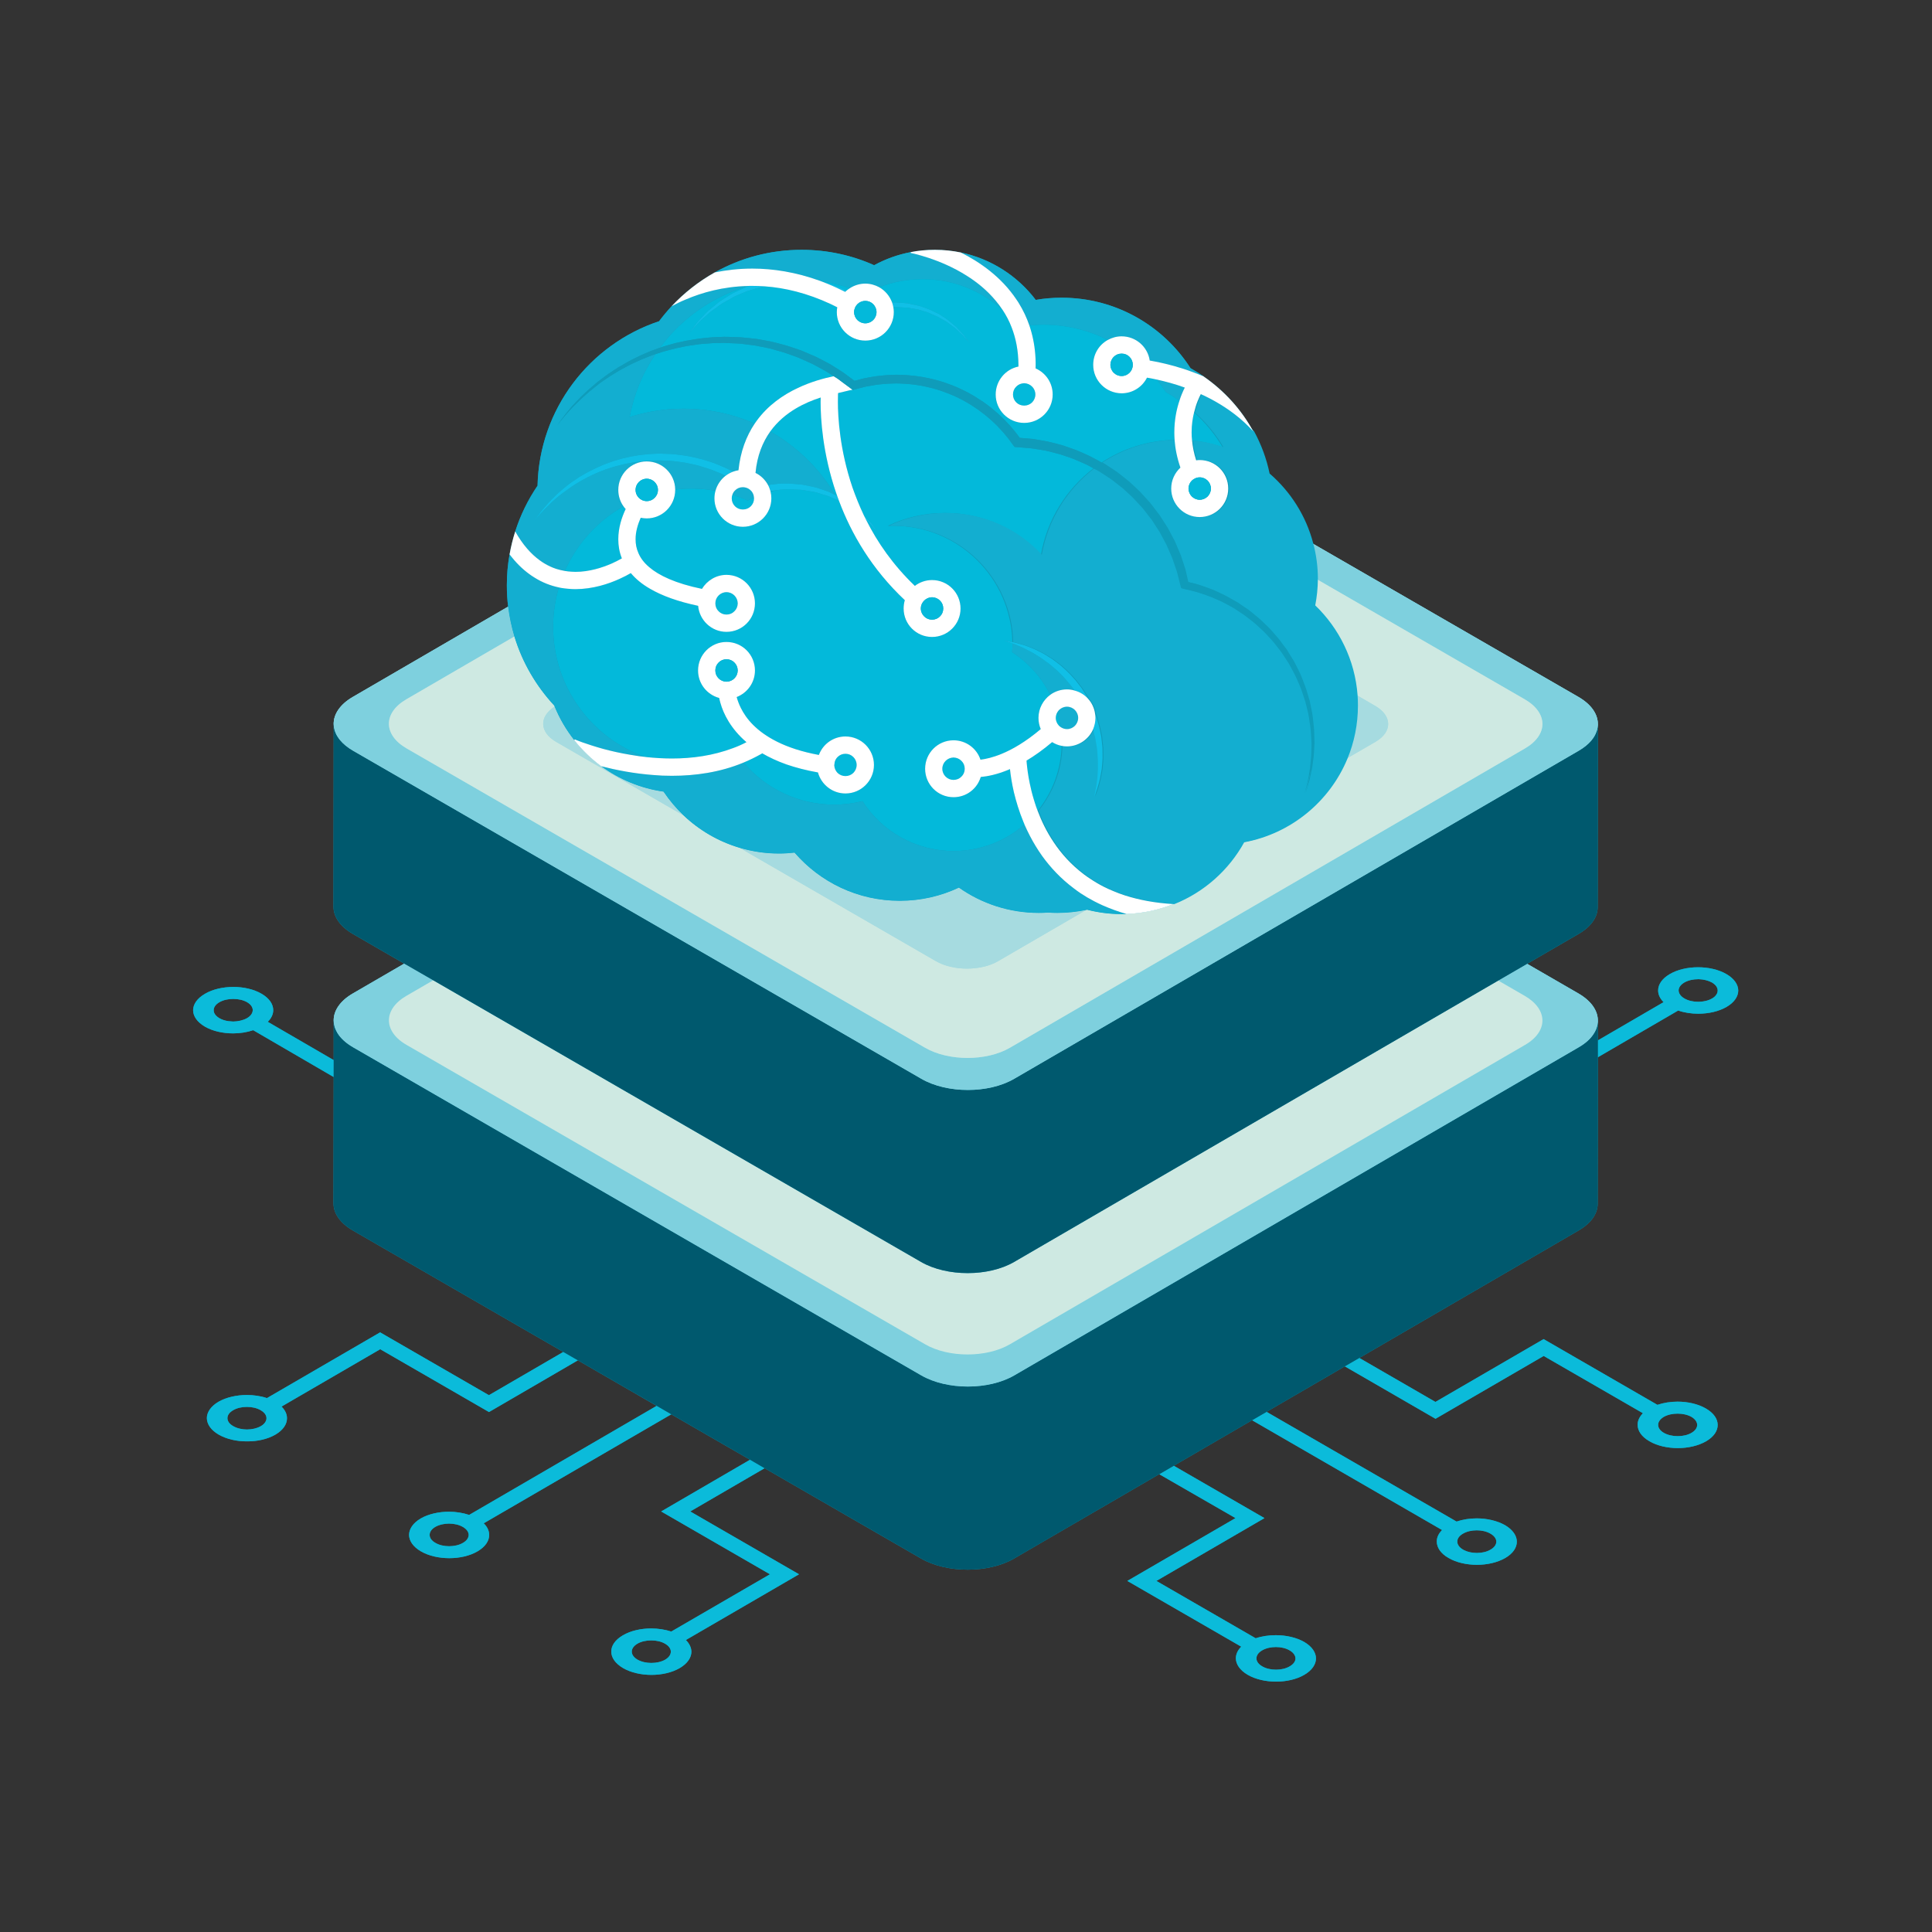 <svg xmlns="http://www.w3.org/2000/svg" viewBox="0 0 2122 2122" width="350" height="350"><rect x="0" y="0" width="2122" height="2122" fill="#333333" stroke="none"/><title>vecteezy_human-brain-ai-icon_17064244-ai</title><style>		.s0 { fill: #0f9cba } 		.s1 { fill: #7ed0de } 		.s2 { fill: #a6dbe0 } 		.s3 { fill: #0bbbda } 		.s4 { fill: #00596e } 		.s5 { fill: #cee9e2 } 		.s6 { fill: #13aed0 } 		.s7 { fill: #03b9da } 		.s8 { fill: #10bfe6 } 		.s9 { fill: #ffffff } 	</style><g id="Capa 1"><g id="&lt;Group&gt;"><g id="&lt;Group&gt;"><path id="&lt;Compound Path&gt;" fill-rule="evenodd" class="s0" d="m1909.2 1087.9c0 6.5-4.3 13.1-12.8 18-8.5 5-19.8 7.5-31.1 7.5-7.6 0-15.2-1.1-22.1-3.5l-88.2 51.3-0.2 161c0 10.6-7 21.2-21 29.3l-240.8 140-6.7 3.8 6.7-3.8 83.6 48.3 118.8-69 125 72.2c6.8-2.3 14.5-3.5 22.1-3.5 11.2 0 22.5 2.5 31.1 7.5 8.7 5 13 11.5 13 18 0.1 6.5-4.2 13.1-12.7 18-8.6 5-19.9 7.5-31.1 7.5-11.2 0-22.6-2.5-31.1-7.5-8.6-4.9-13-11.4-13-18-0.1-4.4 1.9-8.8 5.8-12.8l-109-62.9-118.8 69-99.6-57.6-86 50-15.9 9.2-86 50-15.9 9.2-159.5 92.7c-28.1 16.3-73.8 16.3-102.1 0l-171.9-99.2-10.1-5.9 10.1 5.9-81.7 47.5 119.5 69-124.3 72.2c4 3.9 6 8.4 6.1 12.8 0 6.5-4.3 13-12.8 18-8.6 5-19.9 7.5-31.1 7.5-11.2 0-22.6-2.5-31.2-7.5-8.5-5-12.9-11.5-12.9-18-0.1-6.5 4.2-13 12.8-18 8.5-5 19.8-7.5 31-7.5 7.6 0 15.3 1.2 22.1 3.4l108.4-62.9-119.5-69 97.6-56.8-86.5-49.9h-0.1l-205.9 119.7c4 3.9 6 8.4 6 12.8 0 6.5-4.2 13-12.8 18-8.5 5-19.8 7.5-31 7.5-11.3 0-22.6-2.5-31.2-7.5-8.6-5-12.9-11.5-13-18 0-6.5 4.3-13.1 12.8-18.1 8.5-4.9 19.8-7.4 31.1-7.4 7.6 0 15.2 1.2 22.1 3.5l205.9-119.8-86.5-50-97.6 56.8-119.5-69-108.4 63c4 3.9 6 8.3 6 12.7 0.1 6.6-4.2 13.1-12.7 18.1-8.6 5-19.9 7.5-31.1 7.4-11.2 0.1-22.5-2.4-31.2-7.4-8.6-5-12.9-11.5-13-18.1 0-6.4 4.3-13 12.8-18 8.6-4.9 19.9-7.4 31.1-7.4 7.6 0 15.3 1.1 22.1 3.4l124.3-72.2 119.5 69 81.7-47.5-231.1-133.4c-14.2-8.2-21.3-19-21.3-29.8l0.2-138.8v-11.4l-0.1 11.4-88.3-51.4c-6.8 2.3-14.5 3.5-22.1 3.5-11.2 0-22.6-2.5-31.1-7.5-8.5-5-12.8-11.5-12.8-18 0.1-6.5 4.4-13 13.1-18 8.5-5 19.9-7.5 31.1-7.5 11.2 0 22.5 2.5 31 7.5 8.6 5 12.8 11.5 12.8 18 0 4.4-2 8.9-6 12.8l72.4 42v-43.4c-0.1-10.7 6.9-21.5 21-29.7l56.5-32.8-56.4-32.6c-14.2-8.2-21.3-19-21.3-29.8l0.2-200.8c-0.1-10.7 6.9-21.5 21-29.7l170.6-99.2q-1.4-11.5-1.4-23.5 0-17.4 3-33.9c1.5-8.6 3.6-17 6.2-25.2 5.7-17.9 14-34.8 24.4-50.1q0.1 0 0.1 0c1.9-84.4 57.3-155.5 133.6-180.8q0 0 0-0.1 6.4-8.5 13.6-16.3c13.8-14.7 29.8-27.3 47.5-37.2 28.2-15.8 60.7-24.8 95.3-24.8 28.4 0 55.4 6 79.7 16.9 12.5-6.8 26-11.7 40.3-14.4q12.8-2.5 26.4-2.5c9.7 0 19.2 1 28.4 2.9 33.4 6.9 62.5 25.9 82.4 52.1 9.2-1.6 18.7-2.4 28.4-2.4 59.5 0 111.7 30.8 141.6 77.4q0.1 0.1 0.1 0.1c0 0 0.1 0 0.1 0 4.9 2.8 9.6 5.8 14.2 8.9 0 0.1 0 0.1 0 0.1 22.7 15.7 41.5 36.4 54.5 60.3 7.8 14.4 13.6 29.9 17 46.3q0 0 0 0c23 19.9 40 46.4 47.9 76.7l292.3 168.7c14.3 8.2 21.4 19.1 21.3 29.9q0 0 0-0.1l-0.2 201.1c0 10.7-7 21.3-21 29.4l-56.5 32.8 56.4 32.6c14.3 8.3 21.4 19.1 21.3 30q0-0.1 0-0.2v21.7 4.3-4.3l72.2-42c-4-3.9-6-8.4-6-12.8 0-6.5 4.2-13 12.8-18 8.5-5 19.8-7.5 31-7.5 11.3 0 22.6 2.5 31.2 7.5 8.6 5 12.9 11.5 13 18zm-154.2 33.1q0 0 0 0zm0 0.2q0 0 0 0 0 0 0 0zm0-325.9q0 0 0 0zm0 0.2q0-0.1 0-0.1 0 0 0 0.1zm-1477.4 314c0-3.2-2.1-6.4-6.3-8.8-4.2-2.4-9.6-3.6-15.1-3.6-5.6 0-10.9 1.2-15.1 3.6-4.3 2.4-6.4 5.6-6.4 8.8 0 1.1 0.2 2.2 0.7 3.3 1 2 2.8 3.9 5.5 5.5 2.9 1.7 6.4 2.8 10 3.3 1.7 0.2 3.4 0.3 5.2 0.4 5.5-0.1 10.9-1.3 15.2-3.7 4.1-2.4 6.2-5.6 6.3-8.8zm15.1 448.2c0-1.7-0.6-3.4-1.8-5-0.2-0.1-0.3-0.3-0.5-0.5-0.1-0.2-0.3-0.4-0.5-0.5-0.2-0.3-0.5-0.6-0.8-0.8-0.2-0.2-0.4-0.4-0.6-0.5-0.7-0.5-1.4-1-2.2-1.5-4.2-2.4-9.6-3.6-15.1-3.6-5.6 0-11 1.2-15.2 3.6-4.2 2.5-6.2 5.5-6.2 8.8 0 3.2 2.1 6.3 6.3 8.7 4.3 2.5 9.7 3.7 15.2 3.7 5.5 0 10.9-1.2 15.2-3.7 1.3-0.7 2.4-1.5 3.3-2.4 0.1-0.2 0.3-0.4 0.5-0.6 1.6-1.8 2.4-3.7 2.4-5.7zm222.1 128.2c-0.1-2.9-1.8-5.8-5.3-8.1-0.3-0.2-0.7-0.5-1.1-0.7-4.2-2.4-9.6-3.6-15.2-3.7-5.5 0.1-10.9 1.3-15.1 3.7-4.2 2.4-6.2 5.6-6.2 8.8 0 3.2 2.1 6.3 6.3 8.7 4.2 2.5 9.6 3.7 15.2 3.7 5.5 0 10.9-1.2 15.1-3.7 4.2-2.4 6.2-5.5 6.3-8.7zm222 128.2c0-3.2-2.1-6.4-6.4-8.8-4.2-2.5-9.6-3.6-15.1-3.6-5.5 0-11 1.1-15.1 3.6-4.2 2.4-6.3 5.6-6.3 8.8 0.1 3.2 2.1 6.3 6.4 8.8 4.2 2.4 9.6 3.6 15.1 3.6 5.6 0 11-1.2 15.2-3.6 4.2-2.5 6.2-5.6 6.2-8.8zm1084.4-249.1c0 3.2 2.1 6.4 6.3 8.8 4.3 2.5 9.7 3.6 15.2 3.6 5.5 0 11-1.1 15.1-3.6 4.2-2.4 6.3-5.6 6.3-8.8-0.1-3.2-2.1-6.3-6.3-8.8-4.3-2.4-9.7-3.5-15.2-3.5-5.6 0-10.9 1.1-15.2 3.5-4.1 2.5-6.2 5.6-6.2 8.8zm65.4-477.1c0-3.2-2.1-6.3-6.3-8.8-4-2.2-9-3.4-14.2-3.6h-1c-5.5 0-10.9 1.2-15.1 3.6-4.2 2.5-6.3 5.6-6.3 8.8 0.1 3.2 2.2 6.4 6.4 8.8 4.2 2.5 9.6 3.7 15.2 3.7q2.5-0.1 5.1-0.4c3.7-0.5 7.1-1.6 10-3.3 2.5-1.4 4.2-3.1 5.2-5 0.1-0.2 0.3-0.5 0.4-0.8 0.1-0.2 0.2-0.4 0.2-0.6 0.3-0.8 0.4-1.6 0.4-2.4z"></path><path id="&lt;Compound Path&gt;" fill-rule="evenodd" class="s0" d="m1445.4 1821.5c0 6.4-4.2 13-12.8 18-8.5 5-19.8 7.5-31 7.5-11.3 0-22.6-2.5-31.2-7.5-8.6-5-12.9-11.6-13-18 0-4.5 1.9-8.9 5.9-12.9l-125.1-72.2 118.8-69-83.7-48.2 15.9-9.3 99.6 57.5-118.7 69 109.1 63c6.8-2.3 14.4-3.4 22.1-3.4 11.2 0 22.6 2.5 31.1 7.4 8.6 5 13 11.6 13 18.1zm-22.5 0c-0.1-3.2-2.2-6.4-6.4-8.8-4.2-2.5-9.7-3.7-15.1-3.7-5.6 0-11 1.2-15.2 3.7-4.2 2.4-6.2 5.6-6.2 8.8 0 3.1 2.1 6.3 6.3 8.7 4.2 2.5 9.7 3.7 15.2 3.7 5.5 0 10.9-1.2 15.1-3.7 4.2-2.4 6.3-5.6 6.3-8.7z"></path><path id="&lt;Compound Path&gt;" fill-rule="evenodd" class="s0" d="m1666 1693.2c0.1 6.5-4.2 13.1-12.7 18-8.6 5-19.9 7.5-31.1 7.5-11.3 0-22.6-2.5-31.2-7.5-8.6-4.9-12.9-11.5-12.9-18-0.1-4.4 1.9-8.8 5.8-12.7l-208.7-120.6 15.9-9.2 208.7 120.5c6.8-2.3 14.5-3.5 22.1-3.5 11.2 0 22.6 2.6 31.2 7.5 8.5 5 12.9 11.6 12.9 18zm-22.5 0c-0.1-3.2-2.2-6.3-6.4-8.7-4.2-2.5-9.6-3.7-15.1-3.7-5.6 0-11 1.2-15.2 3.7-4.2 2.4-6.2 5.5-6.2 8.7 0 3.2 2.1 6.4 6.3 8.8 0.3 0.2 0.6 0.3 0.9 0.5 4 2.1 9.1 3.2 14.3 3.2 5.5 0 10.9-1.2 15.1-3.7 4.2-2.4 6.3-5.6 6.3-8.8z"></path></g><g id="&lt;Group&gt;"><path id="&lt;Path&gt;" class="s1" d="m1733.7 1091.2l-56.4-32.6-31.7 18.4-531.8 309.1c-28.1 16.3-73.8 16.3-102.1 0l-535.9-309.4-31.8-18.3-56.5 32.8c-14.1 8.2-21.1 19-21 29.7q0 0.6 0.1 1.2 0 0.1 0 0.1 0 0.4 0 0.9 0.1 0.1 0.1 0.3 0 0.3 0.1 0.6 0 0.3 0 0.5 0.1 0.3 0.1 0.5 0.1 0.3 0.1 0.6 0.1 0.2 0.1 0.4 0.1 0.3 0.2 0.7 0 0.1 0 0.3 0.1 0.3 0.2 0.7 0.1 0.1 0.1 0.2 0.1 0.4 0.2 0.8 0.1 0.1 0.1 0.2 0.2 0.4 0.3 0.8 0 0.1 0.1 0.2 0.1 0.4 0.3 0.8 0 0 0.1 0.1 0.2 0.4 0.4 0.9v0.1q0.2 0.4 0.4 0.9 0.1 0 0.1 0 0.2 0.5 0.5 0.9 0 0 0 0.1 0.2 0.4 0.5 0.9 0 0 0 0c3.5 5.8 9.3 11.1 17.2 15.7l624.1 360.4c28.3 16.3 74 16.3 102.1 0l620-360.4c7.5-4.3 13-9.4 16.4-14.7q0-0.1 0-0.1 0.3-0.4 0.6-0.9 0 0 0 0 0.3-0.5 0.6-1 0 0 0 0 0.3-0.5 0.5-0.9v-0.1q0.2-0.4 0.4-0.9 0.1-0.1 0.1-0.1 0.2-0.4 0.4-0.8 0-0.2 0.1-0.3 0.1-0.3 0.3-0.7 0-0.2 0-0.3 0.2-0.3 0.3-0.7 0.1-0.2 0.1-0.3 0.1-0.3 0.2-0.7 0.1-0.2 0.1-0.3 0.1-0.4 0.2-0.7 0-0.2 0.1-0.4 0-0.3 0.1-0.5 0-0.3 0.1-0.5 0-0.3 0.1-0.5 0-0.3 0-0.5 0.1-0.3 0.1-0.5 0-0.3 0.1-0.6 0-0.2 0-0.4 0-0.3 0.1-0.7 0-0.1 0-0.3 0-0.3 0-0.7c0.1-10.9-7-21.7-21.3-30z"></path><path id="&lt;Path&gt;" class="s2" d="m1733.7 765.5l-292.3-168.7c3.3 12.4 5.1 25.5 5.1 38.9q0 0.3 0 0.6c-0.1 9.8-1.1 19.4-2.9 28.6 26.3 25.3 43.6 60 46.5 98.6q0.4 5.7 0.4 11.4c0 20.7-4.1 40.4-11.5 58.3-19.5 47.2-62 82.4-113.4 91.9q0 0 0 0c-16.9 30.6-44 54.8-76.7 67.9-16.1 6.4-33.4 10.2-51.5 10.9q-2.7 0-5.5 0.1c-13.1 0-25.8-1.7-37.9-4.8q-0.1 0-0.1 0-0.4 0.1-0.8 0.2c-10.2 2.1-20.8 3.3-31.8 3.3-3.4 0-6.8-0.1-10.1-0.4-3.4 0.3-6.8 0.4-10.2 0.4-32.7 0-63-10.3-87.8-27.8-19.7 9.3-41.7 14.5-65 14.5-46.2 0-87.5-20.5-115.5-52.9-5.6 0.6-11.2 1-16.9 1-15.1 0-29.6-2.2-43.4-6.3-23.3-6.9-44.3-19.2-61.5-35.5-8.3-7.9-15.7-16.7-22.1-26.2-25.4-3.6-48.7-13.5-68.4-27.9-11.1-8.2-21.1-17.8-29.6-28.6-8.8-11.1-16.1-23.5-21.6-36.9q-0.2-0.5-0.4-1.1c-19.9-21.4-35.1-47.2-43.8-75.9-3.2-10.6-5.5-21.5-6.9-32.8l-170.6 99.2c-14.1 8.2-21.1 19-21 29.7q0 0.6 0.1 1.2 0 0 0 0.1 0 0.4 0 0.8 0.1 0.2 0.1 0.3 0 0.4 0.1 0.7 0 0.2 0 0.5 0.1 0.2 0.1 0.5 0.1 0.3 0.1 0.6 0.1 0.2 0.1 0.4 0.1 0.3 0.2 0.6 0 0.2 0 0.4 0.1 0.3 0.2 0.6 0.1 0.2 0.1 0.3 0.1 0.4 0.2 0.7 0.1 0.2 0.1 0.3 0.2 0.4 0.3 0.7 0 0.2 0.1 0.3 0.1 0.4 0.3 0.7 0 0.1 0.1 0.2 0.2 0.4 0.3 0.8 0.1 0.1 0.1 0.2 0.2 0.4 0.4 0.8 0.1 0.1 0.1 0.1 0.2 0.5 0.4 0.9 0.1 0 0.1 0.1 0.3 0.4 0.5 0.8 0 0.1 0.1 0.2 0.2 0.4 0.5 0.8 0 0.1 0.1 0.1 0.3 0.4 0.6 0.9 0 0 0 0 0.7 0.9 1.4 1.9c3.5 4.3 8.3 8.3 14.5 11.9l624.1 360.3c28.3 16.4 74 16.4 102.1 0l620-360.3c5.7-3.3 10.2-7 13.6-10.9q0 0 0 0 0.8-0.9 1.4-1.9 0 0 0.1 0 0.3-0.4 0.6-0.8v-0.1q0.3-0.4 0.6-0.8 0-0.1 0.1-0.2 0.2-0.3 0.4-0.7 0.1-0.1 0.2-0.2 0.2-0.4 0.4-0.7 0.1-0.2 0.1-0.3 0.2-0.3 0.4-0.7 0.1-0.1 0.1-0.3 0.2-0.3 0.4-0.6 0-0.2 0.1-0.3 0.2-0.4 0.3-0.7 0.1-0.1 0.1-0.3 0.2-0.3 0.3-0.7 0.1-0.1 0.1-0.3 0.2-0.3 0.3-0.6 0-0.2 0.1-0.4 0.1-0.3 0.2-0.6 0-0.2 0.1-0.3 0.1-0.4 0.2-0.7 0-0.2 0.1-0.3 0-0.4 0.1-0.7 0-0.2 0.1-0.3 0.1-0.4 0.1-0.7 0-0.1 0.1-0.3 0-0.3 0.1-0.7 0-0.1 0-0.3 0-0.4 0.1-0.7 0-0.1 0-0.3 0-0.4 0.1-0.7 0-0.2 0-0.3 0-0.4 0-0.7c0.1-10.9-7-21.7-21.3-30z"></path><path id="&lt;Compound Path&gt;" fill-rule="evenodd" class="s3" d="m1909.2 1087.9c0 6.5-4.3 13.1-12.8 18-8.5 5-19.8 7.5-31.1 7.5-7.6 0-15.2-1.1-22.1-3.5l-88.3 51.4 0.1-18.6 72.2-42c-4-3.9-6-8.4-6-12.8 0-6.5 4.2-13 12.8-18 8.5-5 19.8-7.5 31-7.5 11.3 0 22.6 2.5 31.2 7.5 8.6 5 12.9 11.5 13 18zm-22.6 0c0-3.2-2.1-6.3-6.3-8.8-4-2.2-9-3.4-14.2-3.6h-1c-5.5 0-10.9 1.2-15.1 3.6-4.2 2.5-6.3 5.6-6.3 8.8 0.1 3.2 2.2 6.4 6.4 8.8 4.2 2.4 9.6 3.6 15.2 3.6q2.5 0 5.1-0.4c3.7-0.5 7.1-1.5 10-3.2 2.5-1.4 4.2-3.1 5.2-5 0.1-0.2 0.3-0.5 0.4-0.8 0.1-0.2 0.2-0.4 0.2-0.6 0.3-0.8 0.4-1.6 0.4-2.4z"></path><path id="&lt;Compound Path&gt;" fill-rule="evenodd" class="s3" d="m366.5 1164.4l-0.1 18.5-88.3-51.4c-6.8 2.3-14.5 3.5-22.1 3.5-11.2 0-22.6-2.5-31.1-7.5-8.5-5-12.8-11.5-12.8-18 0.1-6.5 4.4-13 13.1-18 8.5-5 19.9-7.5 31.1-7.5 11.2 0 22.5 2.5 31 7.5 8.6 5 12.8 11.5 12.8 18 0 4.4-2 8.9-6 12.8zm-88.9-54.8c0-3.3-2-6.4-6.3-8.9-4.2-2.4-9.6-3.5-15.1-3.5-5.5 0-10.9 1.1-15.1 3.5-4.3 2.5-6.4 5.6-6.4 8.9 0 1.1 0.2 2.1 0.7 3.2 1 2 2.8 3.9 5.5 5.5 2.9 1.7 6.4 2.8 10.1 3.3 1.7 0.2 3.3 0.3 5.1 0.4 5.5-0.1 10.9-1.3 15.2-3.7 4.2-2.4 6.2-5.5 6.3-8.7z"></path><path id="&lt;Compound Path&gt;" fill-rule="evenodd" class="s3" d="m1445.4 1821.5c0 6.4-4.2 13-12.8 18-8.5 5-19.8 7.5-31 7.5-11.3 0-22.6-2.5-31.2-7.5-8.6-5-12.9-11.6-13-18 0-4.5 1.9-8.9 5.9-12.9l-125.1-72.2 118.8-69-83.7-48.2 15.9-9.3 99.6 57.5-118.7 69 109.1 63c6.8-2.3 14.4-3.4 22.1-3.4 11.2 0 22.6 2.5 31.1 7.4 8.6 5 13 11.6 13 18.1zm-22.5 0c-0.1-3.2-2.2-6.4-6.4-8.8-4.2-2.5-9.7-3.7-15.1-3.7-5.6 0-11 1.2-15.2 3.7-4.2 2.4-6.2 5.6-6.2 8.8 0 3.1 2.1 6.3 6.3 8.7 4.2 2.5 9.7 3.7 15.2 3.7 5.5 0 10.9-1.2 15.1-3.7 4.2-2.4 6.3-5.6 6.3-8.7z"></path><path id="&lt;Compound Path&gt;" fill-rule="evenodd" class="s3" d="m1666 1693.2c0.1 6.5-4.2 13.1-12.7 18-8.6 5-19.9 7.5-31.1 7.5-11.3 0-22.6-2.5-31.2-7.5-8.6-4.9-12.9-11.5-12.9-18-0.1-4.4 1.9-8.8 5.8-12.7l-208.7-120.6 15.9-9.2 208.7 120.5c6.8-2.3 14.5-3.5 22.1-3.5 11.2 0 22.6 2.6 31.2 7.5 8.5 5 12.9 11.6 12.9 18zm-22.5 0c-0.1-3.2-2.2-6.3-6.4-8.7-4.2-2.5-9.6-3.7-15.1-3.7-5.6 0-11 1.2-15.2 3.7-4.2 2.4-6.2 5.5-6.2 8.7 0 3.2 2.1 6.4 6.3 8.8 0.3 0.2 0.6 0.3 0.9 0.5 4 2.1 9.1 3.2 14.3 3.2 5.5 0 10.9-1.2 15.1-3.7 4.2-2.4 6.3-5.6 6.3-8.8z"></path><path id="&lt;Compound Path&gt;" fill-rule="evenodd" class="s3" d="m1886.6 1565c0.1 6.5-4.2 13.1-12.7 18-8.6 5-19.9 7.5-31.1 7.5-11.2 0-22.6-2.5-31.1-7.5-8.6-4.9-13-11.4-13-18-0.1-4.4 1.9-8.8 5.8-12.8l-109-62.9-118.8 69-99.7-57.6 16-9.2 83.6 48.3 118.8-69 125 72.2c6.8-2.3 14.5-3.5 22.1-3.5 11.2 0 22.5 2.5 31.1 7.5 8.7 5 13 11.5 13 18zm-22.5 0c-0.1-3.2-2.1-6.3-6.3-8.8-4.3-2.4-9.7-3.6-15.2-3.6-5.6 0-10.9 1.2-15.2 3.6-4.1 2.5-6.2 5.6-6.2 8.8 0 3.2 2.1 6.4 6.3 8.8 4.3 2.4 9.7 3.6 15.2 3.6 5.5 0 11-1.2 15.1-3.6 4.2-2.4 6.3-5.6 6.3-8.8z"></path><path id="&lt;Compound Path&gt;" fill-rule="evenodd" class="s3" d="m634.7 1494.1l-97.6 56.8-119.5-69-108.4 63c4 3.9 6 8.3 6 12.7 0.1 6.6-4.2 13.1-12.7 18.1-8.6 5-19.9 7.5-31.1 7.4-11.2 0.1-22.5-2.4-31.2-7.4-8.6-5-12.9-11.5-13-18.1 0-6.4 4.3-13 12.8-18 8.6-4.9 19.9-7.4 31.1-7.4 7.6 0 15.3 1.1 22.1 3.4l124.3-72.2 119.5 69 81.7-47.5zm-342 63.6c0-1.7-0.6-3.4-1.8-5-0.2-0.2-0.3-0.4-0.5-0.6-0.1-0.1-0.3-0.3-0.5-0.5-0.2-0.3-0.5-0.5-0.8-0.8-0.2-0.2-0.4-0.3-0.6-0.5-0.7-0.5-1.4-1-2.1-1.4-4.2-2.5-9.7-3.7-15.2-3.7-5.6 0-10.9 1.2-15.1 3.7-4.2 2.4-6.3 5.5-6.3 8.8 0.1 3.2 2.1 6.3 6.4 8.7 4.2 2.4 9.6 3.7 15.1 3.7 5.6-0.1 11-1.3 15.2-3.7 1.3-0.8 2.4-1.5 3.3-2.5 0.1-0.1 0.3-0.3 0.5-0.5 1.6-1.8 2.4-3.7 2.4-5.7z"></path><path id="&lt;Compound Path&gt;" fill-rule="evenodd" class="s3" d="m531.3 1673.1c4 3.9 6 8.4 6 12.8 0 6.5-4.2 13-12.8 18-8.5 5-19.8 7.5-31 7.5-11.3 0-22.6-2.5-31.2-7.5-8.6-5-12.9-11.5-13-18 0-6.5 4.3-13.1 12.8-18.1 8.5-4.9 19.8-7.4 31.1-7.4 7.6 0 15.2 1.2 22.1 3.5l206-119.8 16 9.3zm-16.5 12.7c-0.1-2.9-1.8-5.7-5.3-8-0.3-0.3-0.7-0.5-1.1-0.7-4.2-2.5-9.7-3.7-15.2-3.7-5.5 0-10.9 1.2-15.1 3.6-4.2 2.5-6.2 5.6-6.2 8.8 0 3.3 2 6.4 6.3 8.8 4.2 2.5 9.6 3.7 15.2 3.7 5.5-0.1 10.9-1.2 15.1-3.7 4.2-2.4 6.2-5.5 6.3-8.8z"></path><path id="&lt;Compound Path&gt;" fill-rule="evenodd" class="s3" d="m753.3 1801.3c4 3.9 6 8.4 6.1 12.8 0 6.5-4.3 13-12.8 18-8.6 5-19.9 7.5-31.1 7.5-11.2 0-22.6-2.5-31.2-7.5-8.5-5-12.9-11.5-12.9-18-0.1-6.5 4.2-13 12.8-18 8.5-5 19.8-7.5 31-7.5 7.6 0 15.3 1.2 22.1 3.4l108.4-62.9-119.5-69 97.6-56.8 16 9.3-81.7 47.5 119.5 69zm-16.5 12.8c0-3.2-2.1-6.3-6.4-8.8-4.2-2.4-9.6-3.6-15.1-3.6-5.5 0-11 1.2-15.2 3.6-4.2 2.5-6.2 5.6-6.2 8.8 0 3.2 2.1 6.3 6.3 8.8 4.3 2.4 9.7 3.6 15.2 3.6 5.5 0 11-1.2 15.2-3.6 4.2-2.5 6.2-5.6 6.2-8.8z"></path><path id="&lt;Path&gt;" class="s4" d="m1755 1121q0 0.1 0 0.2 0 0.4 0 0.7 0 0.2 0 0.3-0.1 0.4-0.1 0.7 0 0.2 0 0.4-0.1 0.3-0.1 0.6 0 0.2-0.1 0.5 0 0.2 0 0.5-0.1 0.2-0.1 0.5-0.1 0.2-0.1 0.5-0.1 0.2-0.1 0.5-0.1 0.2-0.1 0.4-0.1 0.3-0.2 0.7 0 0.1-0.1 0.3-0.1 0.4-0.2 0.7 0 0.1-0.1 0.3-0.1 0.4-0.3 0.7 0 0.1 0 0.3-0.2 0.4-0.3 0.7-0.1 0.1-0.1 0.3-0.2 0.4-0.4 0.8 0 0-0.1 0.1-0.2 0.5-0.4 0.9 0 0 0 0.1-0.2 0.4-0.5 0.9 0 0 0 0-0.3 0.5-0.6 1 0 0 0 0-0.3 0.5-0.6 0.9 0 0 0 0.1c-3.4 5.3-8.9 10.4-16.4 14.7l-620 360.4c-28.1 16.3-73.8 16.3-102.1 0l-624.1-360.4c-7.9-4.6-13.7-9.9-17.2-15.7q0 0 0 0-0.3-0.5-0.5-0.9 0-0.1 0-0.1-0.3-0.4-0.5-0.9 0 0-0.1 0-0.2-0.5-0.4-0.9 0-0.1 0-0.1-0.2-0.5-0.4-0.9-0.1-0.1-0.1-0.1-0.2-0.4-0.3-0.8-0.1-0.1-0.1-0.2-0.1-0.4-0.3-0.8 0-0.1-0.1-0.2-0.1-0.4-0.2-0.8 0-0.1-0.1-0.2-0.1-0.4-0.2-0.7 0-0.2 0-0.3-0.1-0.4-0.2-0.7 0-0.2-0.1-0.4 0-0.3-0.1-0.6 0-0.2-0.1-0.5 0-0.2 0-0.5-0.1-0.3-0.1-0.6 0-0.2-0.1-0.3 0-0.5 0-0.9 0 0 0-0.1-0.1-0.6-0.1-1.2v43.5 18.5l-0.2 138.8c0 10.8 7.1 21.6 21.3 29.8l231.1 133.4 16 9.2 86.6 50 16 9.3 86.5 49.9 16 9.3 171.9 99.2c28.3 16.3 74 16.3 102.1 0l159.5-92.7 15.9-9.2 86-50 15.9-9.2 86-50 15.9-9.2 240.8-140c14-8.1 21-18.7 21-29.3l0.2-161v-18.5z"></path><path id="&lt;Path&gt;" class="s1" d="m366.6 1122.2q0 0.4 0 0.9 0.1 0.1 0.1 0.3 0 0.3 0.1 0.6 0 0.3 0 0.5 0.1 0.3 0.1 0.5 0.1 0.3 0.1 0.6 0.1 0.2 0.1 0.4 0.1 0.3 0.2 0.7 0 0.1 0 0.3 0.1 0.3 0.2 0.7 0.1 0.1 0.1 0.2 0.1 0.4 0.2 0.8 0.1 0.1 0.1 0.2 0.2 0.4 0.3 0.8 0 0.1 0.1 0.2 0.1 0.4 0.3 0.8 0 0 0.1 0.1 0.2 0.4 0.4 0.9 0 0 0 0.1 0.2 0.4 0.4 0.9 0.1 0 0.1 0 0.2 0.5 0.5 0.9 0 0 0 0.1 0.2 0.4 0.5 0.9 0 0 0 0c3.5 5.8 9.3 11.1 17.2 15.7l624.1 360.4c28.3 16.3 74 16.3 102.1 0l620-360.4c7.5-4.3 13-9.4 16.4-14.7q0-0.1 0-0.1 0.3-0.4 0.6-0.9 0 0 0 0 0.3-0.5 0.6-1 0 0 0 0 0.3-0.5 0.5-0.9 0-0.1 0-0.1 0.2-0.4 0.4-0.9 0.1-0.1 0.1-0.1 0.2-0.4 0.4-0.8 0-0.2 0.1-0.3 0.1-0.3 0.3-0.7 0-0.2 0-0.3 0.2-0.3 0.3-0.7 0.1-0.2 0.1-0.3 0.1-0.3 0.2-0.7 0.1-0.2 0.1-0.3 0.1-0.4 0.2-0.7 0-0.2 0.1-0.4 0-0.3 0.1-0.5 0-0.3 0.1-0.5 0-0.3 0.1-0.5 0-0.3 0-0.5 0.1-0.3 0.1-0.5 0-0.3 0.1-0.6 0-0.2 0-0.4 0-0.3 0.1-0.7 0-0.1 0-0.3 0-0.3 0-0.7c0.1-10.9-7-21.7-21.3-30l-56.4-32.6-31.7 18.4 29.1 16.8c25.8 14.9 25.9 39.1 0.3 53.9l-565.8 328.8c-25.6 14.9-67.3 14.9-93.1 0l-569.5-328.8c-25.8-14.8-25.9-39-0.3-53.9l29.5-17.1-31.8-18.3-56.5 32.8c-14.1 8.2-21.1 19-21 29.7q0 0.6 0.1 1.2 0 0.1 0 0.1z"></path><path id="&lt;Path&gt;" class="s5" d="m1113.8 1386.1c-28.1 16.3-73.8 16.3-102.1 0l-535.9-309.4-29.5 17.1c-25.6 14.9-25.5 39.1 0.3 53.9l569.5 328.8c25.8 14.9 67.5 14.9 93.1 0l565.8-328.8c25.6-14.8 25.5-39-0.3-53.9l-29.1-16.8z"></path><path id="&lt;Path&gt;" class="s4" d="m1011.7 1386.1c28.3 16.3 74 16.3 102.1 0l531.8-309.1 31.7-18.4 56.5-32.8c14-8.1 21-18.7 21-29.4l0.2-201.1q0 0.1 0 0.2 0 0.3 0 0.7 0 0.1 0 0.3-0.1 0.3-0.1 0.7 0 0.2 0 0.3-0.1 0.3-0.1 0.7 0 0.2 0 0.3-0.1 0.4-0.1 0.7-0.1 0.2-0.1 0.3 0 0.3-0.1 0.7-0.1 0.1-0.1 0.3-0.1 0.3-0.1 0.7-0.1 0.1-0.1 0.3-0.1 0.3-0.2 0.7-0.1 0.1-0.1 0.3-0.1 0.3-0.2 0.6-0.1 0.2-0.1 0.4-0.1 0.3-0.3 0.6 0 0.2-0.1 0.3-0.1 0.4-0.3 0.7 0 0.2-0.1 0.3-0.1 0.3-0.3 0.7-0.1 0.1-0.1 0.3-0.2 0.3-0.4 0.6 0 0.2-0.1 0.3-0.2 0.4-0.4 0.7 0 0.1-0.1 0.3-0.2 0.3-0.4 0.7-0.1 0.1-0.2 0.2-0.2 0.4-0.4 0.7-0.1 0.1-0.1 0.2-0.3 0.4-0.6 0.8 0 0 0 0.1-0.3 0.4-0.6 0.8-0.1 0-0.1 0-0.6 1-1.4 1.9 0 0 0 0c-3.4 3.9-7.9 7.6-13.6 10.9l-620 360.3c-28.1 16.4-73.8 16.4-102.1 0l-624.1-360.3c-6.2-3.6-11-7.6-14.5-11.9q-0.7-1-1.4-1.9 0 0 0 0-0.3-0.5-0.6-0.9-0.1 0-0.1-0.1-0.3-0.4-0.5-0.8-0.1-0.1-0.1-0.2-0.2-0.4-0.5-0.8 0-0.1-0.1-0.1-0.2-0.4-0.4-0.9 0 0-0.1-0.1-0.2-0.4-0.4-0.8 0-0.1-0.1-0.2-0.1-0.4-0.3-0.8-0.1-0.1-0.1-0.2-0.2-0.3-0.3-0.7-0.1-0.1-0.1-0.3-0.1-0.3-0.3-0.7 0-0.1-0.1-0.3-0.1-0.3-0.2-0.7 0-0.1-0.1-0.3-0.1-0.3-0.2-0.6 0-0.2 0-0.4-0.1-0.3-0.2-0.6 0-0.2-0.1-0.4 0-0.3-0.1-0.6 0-0.3-0.1-0.5 0-0.3 0-0.5-0.1-0.3-0.1-0.7 0-0.1-0.1-0.3 0-0.4 0-0.8 0-0.1 0-0.1-0.1-0.6-0.1-1.2l-0.2 200.8c0 10.8 7.1 21.6 21.3 29.8l56.4 32.6 31.8 18.3z"></path><path id="&lt;Path&gt;" class="s1" d="m366.6 796.5q0 0.4 0 0.8 0.1 0.2 0.1 0.3 0 0.4 0.1 0.7 0 0.2 0 0.5 0.1 0.2 0.1 0.5 0.1 0.3 0.1 0.6 0.1 0.2 0.1 0.4 0.1 0.3 0.2 0.6 0 0.2 0 0.4 0.1 0.3 0.2 0.6 0.1 0.2 0.1 0.3 0.1 0.4 0.2 0.7 0.1 0.2 0.1 0.3 0.2 0.4 0.3 0.7 0 0.2 0.1 0.3 0.1 0.4 0.3 0.7 0 0.1 0.1 0.2 0.2 0.4 0.3 0.8 0.1 0.1 0.1 0.2 0.2 0.4 0.4 0.8 0.1 0.1 0.1 0.1 0.2 0.5 0.4 0.9 0.1 0 0.1 0.1 0.3 0.4 0.5 0.8 0 0.1 0.1 0.2 0.2 0.4 0.5 0.8 0 0.1 0.1 0.1 0.3 0.4 0.6 0.9 0 0 0 0 0.7 0.9 1.4 1.9c3.5 4.3 8.3 8.3 14.5 11.9l624.1 360.3c28.3 16.4 74 16.4 102.1 0l620-360.3c5.7-3.3 10.2-7 13.6-10.9q0 0 0 0 0.8-0.9 1.4-1.9 0 0 0.1 0 0.3-0.4 0.6-0.8 0-0.1 0-0.1 0.3-0.4 0.6-0.8 0-0.1 0.1-0.2 0.2-0.3 0.4-0.7 0.1-0.1 0.2-0.2 0.2-0.4 0.4-0.7 0.1-0.2 0.1-0.3 0.2-0.3 0.4-0.7 0.1-0.1 0.1-0.3 0.2-0.3 0.4-0.6 0-0.2 0.1-0.3 0.2-0.4 0.3-0.7 0.1-0.1 0.1-0.3 0.2-0.3 0.3-0.7 0.1-0.1 0.1-0.3 0.2-0.3 0.3-0.6 0-0.2 0.1-0.4 0.1-0.3 0.2-0.6 0-0.2 0.1-0.3 0.1-0.4 0.2-0.7 0-0.2 0.1-0.3 0-0.4 0.1-0.7 0-0.2 0.1-0.3 0.1-0.4 0.1-0.7 0-0.1 0.1-0.3 0-0.3 0.1-0.7 0-0.1 0-0.3 0-0.4 0.1-0.7 0-0.1 0-0.3 0-0.4 0.1-0.7 0-0.2 0-0.3 0-0.4 0-0.7c0.1-10.9-7-21.7-21.3-30l-292.3-168.7c3.3 12.4 5.1 25.5 5.1 38.9q0 0.3 0 0.6l228.2 131.8c25.8 14.9 25.9 39 0.3 53.9l-565.8 328.8c-25.6 14.9-67.3 14.9-93.1 0l-569.5-328.8c-25.8-14.9-25.9-39-0.3-53.9l118.7-69c-3.2-10.6-5.5-21.5-6.9-32.8l-170.6 99.2c-14.1 8.2-21.1 19-21 29.7q0 0.6 0.1 1.2 0 0 0 0.1z"></path><path id="&lt;Path&gt;" class="s5" d="m1490.1 763.5l20.3 11.8c18.9 10.9 19.1 28.6 0.3 39.5l-31.7 18.4c-19.5 47.2-62 82.4-113.4 91.9q0 0 0 0c-16.9 30.6-44 54.8-76.7 67.9-16.1 6.4-33.4 10.2-51.5 10.9q-2.7 0-5.5 0.1c-13.1 0-25.8-1.7-37.9-4.8q-0.1 0-0.1 0-0.4 0.1-0.8 0.2l-96.9 56.3c-18.7 10.9-49.3 10.9-68.2 0l-215.6-124.5c-23.3-6.9-44.3-19.2-61.5-35.5l-140.1-80.9c-18.4-10.6-18.9-27.7-1.6-38.7q-0.2-0.5-0.4-1.1c-19.9-21.4-35.1-47.2-43.8-75.9l-118.7 69c-25.6 14.9-25.5 39 0.3 53.9l569.5 328.8c25.8 14.9 67.5 14.9 93.1 0l565.8-328.8c25.6-14.9 25.5-39-0.3-53.9l-228.2-131.8c-0.1 9.8-1.1 19.4-2.9 28.6 26.3 25.3 43.6 60 46.5 98.6z"></path><path id="&lt;Path&gt;" class="s2" d="m610.8 814.8l140.1 80.9c-8.3-7.9-15.7-16.7-22.1-26.2-25.4-3.6-48.7-13.5-68.4-27.9-11.1-8.2-21.1-17.8-29.6-28.6-8.8-11.1-16.1-23.5-21.6-36.9-17.3 11-16.8 28.1 1.6 38.7z"></path><path id="&lt;Path&gt;" class="s2" d="m1510.4 775.3l-20.3-11.8q0.4 5.7 0.4 11.4c0 20.7-4.1 40.4-11.5 58.3l31.7-18.4c18.8-10.9 18.6-28.6-0.3-39.5z"></path><path id="&lt;Path&gt;" class="s2" d="m1151.2 1002.3c-3.4 0.3-6.8 0.4-10.2 0.4-32.7 0-63-10.3-87.8-27.8-19.7 9.3-41.7 14.5-65 14.5-46.2 0-87.5-20.5-115.5-52.9-5.6 0.6-11.2 1-16.9 1-15.1 0-29.6-2.2-43.4-6.3l215.6 124.5c18.9 10.9 49.5 10.9 68.2 0l96.9-56.3c-10.2 2.1-20.8 3.3-31.8 3.3-3.4 0-6.8-0.1-10.1-0.4z"></path><path id="&lt;Path&gt;" class="s6" d="m901 308.6q0 0.1 0 0.1c11.2 1.6 22 4.3 32.5 7.8 4.9-3.1 10.7-5 16.9-5 5.5 0 10.7 1.5 15.2 4 14.8-5.7 30.9-8.9 47.7-8.9 33.7 0 64.3 12.7 87.6 33.4-2.2-3.4-4.6-6.5-7.1-9.5-9.4-11.4-20.8-20.7-32.4-27.9-29.3-18.5-59.9-24.5-61.1-24.7h-0.1l0.2-1c-14.3 2.7-27.8 7.6-40.3 14.4-24.3-10.9-51.3-16.9-79.7-16.9-34.6 0-67.1 9-95.3 24.8 12.4-2.5 26.2-4.2 41.2-4.2 22.6 0 47.8 3.8 74.7 13.6z"></path><path id="&lt;Path&gt;" class="s6" d="m1116.2 328.7c0.8 1.1 1.5 2.2 2.2 3.3q0.5 0.8 0.9 1.5c4.5 7.3 8.3 15.3 11.3 24 4.9-0.5 10-0.9 15.1-0.9 25.6 0 49.7 6.1 71 16.7 4.5-2.5 9.7-3.9 15.2-3.9 15.7 0 28.7 11.5 30.9 26.6 7.5 1.4 16.7 3.2 27.1 6.1 6.4 1.8 13.3 4 20.5 6.7q5.7 2.1 11.6 4.6c-4.6-3.1-9.3-6.1-14.2-8.9 0 0-0.1 0-0.1 0q0 0-0.1-0.1c-29.9-46.6-82.1-77.4-141.6-77.4-9.7 0-19.2 0.8-28.4 2.4-19.9-26.2-49-45.2-82.4-52.1 21 10.5 44.4 26.7 61 51.4z"></path><path id="&lt;Path&gt;" class="s6" d="m1295.4 440.1c0.8-2.4 1.6-4.8 2.5-6.9 1.2-2.9 2.3-5.4 3.4-7.5-11.2-4.1-21.8-6.8-30.7-8.8q0-0.1-0.1-0.1c3.5 4.5 6.9 9 9.9 13.8 5.2 2.9 10.2 6.1 15 9.5z"></path><path id="&lt;Path&gt;" class="s7" d="m903.6 309.6c0 0 0 0 0.1 0q0.2 0.1 0.4 0.2c1 0.3 2 0.4 2.9 0.7 4.6 1.5 9.2 2.6 13.6 4.6l6.6 2.8c0.9 0.4 1.8 0.9 2.7 1.3q1.7-1.5 3.6-2.7c-10.5-3.5-21.3-6.2-32.5-7.8 0.9 0.3 1.7 0.6 2.6 0.9z"></path><path id="&lt;Path&gt;" class="s7" d="m876.3 426.1c14.2-6.7 28.2-10.6 39.5-12.9l-8.8-5.5c-3.2-1.9-6.6-3.6-9.9-5.4l-5-2.7-5.1-2.3c-3.4-1.5-6.8-3.1-10.3-4.6-7.1-2.4-14-5.4-21.4-7.2-3.6-1-7.2-2.2-10.8-3l-11.1-2.2c-3.7-0.9-7.4-1.2-11.1-1.7-3.8-0.4-7.4-1.1-11.2-1.3l-11.5-0.5-2.9-0.1-1.3-0.1h-1.4l-5.7 0.2c-3.7 0-7.5 0.1-11.3 0.5-3.7 0.4-7.5 0.4-11.3 1.1l-11.2 1.6-11.1 2.3c-7.3 1.8-14.7 3.7-21.8 6.1l-1.9 0.7c-13.8 20.5-23.5 43.8-28.2 69 18.6-6 38.5-9.2 59.1-9.2 27.9 0 54.4 5.9 78.3 16.4q0 0.1 0 0.1c0.7-1.1 1.4-2.1 2.1-3.1 12.5-17.2 29.1-28.6 45.3-36.2z"></path><path id="&lt;Path&gt;" class="s7" d="m905 525.4c4.4 5.8 8.4 11.8 12.2 18.1q0 0 0 0 1.1 0.6 2.3 1.1c-0.4-1-0.8-2-1.1-3.1-15-43.9-17.1-82-17.1-100.2q0-2.6 0-4.7c-8.9 2.9-18.4 6.8-27.4 12.2-10.3 6.2-19.9 14.2-27.6 24.7q-0.1 0.2-0.3 0.4c23 13.1 43.1 30.6 59 51.5z"></path><path id="&lt;Path&gt;" class="s7" d="m1311.5 453c-1.6 6.4-2.7 13.8-2.7 22 0 2.8 0.2 5.7 0.5 8.8 11.6 1.1 22.8 3.6 33.5 7.3-8.4-14.2-19-27-31.3-38.1z"></path><path id="&lt;Path&gt;" class="s7" d="m753.5 374.3l11.4-1.9c3.9-0.7 7.8-0.9 11.6-1.4 3.9-0.5 7.7-0.6 11.6-0.8l5.9-0.2 1.4-0.1c0.8 0 1 0.1 1.6 0.1h2.8l11.5 0.4c3.9 0.1 7.8 0.7 11.7 1 3.9 0.5 7.8 0.7 11.6 1.5l11.5 2.1c3.9 0.8 7.6 1.9 11.4 2.9 7.6 1.7 14.8 4.6 22.3 7 3.6 1.5 7.2 3.1 10.8 4.6l5.3 2.3 5.2 2.6c3.5 1.9 7 3.6 10.4 5.5l10 6.2 2.4 1.6c0.5 0.3 0.7 0.4 1.4 0.9l1.2 0.8 4.6 3.4 7.5 5.5c3.5-1 6.8-1.8 10.3-2.7 4.2-0.9 8.6-1.6 12.9-2.3 4.4-0.5 8.7-1.1 13-1.3l6.6-0.3c1.1 0 2-0.1 3.4-0.1l3.1 0.1 6.4 0.2 6.6 0.6c4.4 0.3 8.7 1.1 13 1.7 4.3 0.8 8.5 1.7 12.8 2.8 4.2 1.2 8.4 2.2 12.5 3.8 4.1 1.3 8.2 3 12.2 4.7 4 1.7 7.9 3.8 11.8 5.7 3.7 2.2 7.7 4.2 11.2 6.7l5.5 3.5 5.3 3.9c3.6 2.6 6.8 5.5 10.1 8.3 3.2 3 6.5 5.8 9.5 9.1l4.5 4.8 4.2 5c2.3 2.6 4.4 5.5 6.5 8.4l14 1.2c5.5 0.8 10.9 1.8 16.4 2.8 5.4 1.2 10.8 2.7 16.2 4.1 5.3 1.7 10.5 3.7 15.7 5.5 5.2 2.1 10.2 4.5 15.3 6.8 4.2 2.1 8.2 4.4 12.3 6.7 23.1-15.2 50.6-24.3 80.2-24.9-0.2-2.8-0.3-5.5-0.3-8.1 0-13.8 2.5-25.6 5.6-34.9-4.8-3.4-9.8-6.6-15-9.5-3-4.8-6.4-9.3-9.9-13.8q-5.8-1.2-10.7-2c-5.1 10.1-15.7 17.2-27.9 17.2-17.3-0.1-31.2-14-31.3-31.3 0.1-11.8 6.5-22 16.1-27.4-21.3-10.6-45.4-16.7-71-16.7-5.1 0-10.2 0.4-15.1 0.9q0 0 0 0c0.7 2.2 1.5 4.5 2.1 6.8 2.9 10.4 4.6 21.7 4.8 33.9q0.1 1.4 0 2.7c0 1.2 0 2.5-0.1 3.7 11.1 4.9 18.8 15.9 18.8 28.7 0 17.2-14 31.2-31.3 31.2-17.3 0-31.3-14-31.3-31.2 0-15.2 10.7-27.8 25-30.7v-1.7c-0.1-15.7-2.8-29.2-7.4-41.1-2.7-7.2-6.2-13.7-10.2-19.7q0-0.1-0.1-0.1c-23.3-20.7-53.9-33.4-87.6-33.4-16.8 0-32.9 3.2-47.7 8.9 6.6 3.7 11.6 9.6 14.2 16.7h2.5c1.2-0.1 2.7 0 4 0.1l7.9 0.6c2.6 0.1 5.2 0.8 7.8 1.3 2.6 0.6 5.2 1 7.7 1.8l7.5 2.5c2.5 0.8 4.9 1.9 7.2 3.1l7.1 3.4 6.6 4.3 3.2 2.2 3 2.6 6 5 5.3 5.7 2.7 2.9 2.2 3.1 4.6 6.3-5.1-5.9-2.5-2.9-2.8-2.6-5.6-5.3-6.2-4.5-3-2.3-3.3-1.9-6.7-3.8-6.9-3c-2.3-1.1-4.6-2.1-7.1-2.7l-7.3-2.2c-2.4-0.6-4.9-0.8-7.4-1.3-2.5-0.4-5-1-7.5-0.9l-7.5-0.4c-1.7-0.1-3.3 0-5 0.1 0.3 1.7 0.5 3.5 0.5 5.3 0 17.3-14 31.3-31.3 31.3-17.3 0-31.3-14-31.3-31.3 0-1.8 0.2-3.6 0.5-5.3q-3.6-1.8-7.1-3.5c-26.2-12.2-50.5-17.9-72.5-19.5q0 0-0.1 0l-2.4 0.5c-4.4 1-8.8 2.4-13.2 3.7l-3.3 0.9-3.2 1.3-6.3 2.7c-2.1 1-4.3 1.7-6.3 2.9l-6 3.4-6 3.4c-2 1.2-3.7 2.7-5.6 4-3.7 2.8-7.8 5.2-11 8.5-3.4 3.1-7.1 6-10.2 9.5l-9.3 10.4 8.4-11.2c2.9-3.7 6.4-6.8 9.6-10.3 3.1-3.6 7.1-6.2 10.6-9.3 1.9-1.5 3.6-3.1 5.6-4.4l6-3.8 6-3.7c2-1.3 4.3-2.1 6.4-3.2l6.4-3 3.2-1.6 3.4-1.1q0.1 0 0.3-0.1-0.5 0-1 0.1c-39.5 11.5-73.5 35.7-97.3 67.9 5.7-2 11.5-3.6 17.4-5.2z"></path><path id="&lt;Path&gt;" class="s7" d="m710.4 831.6c8.9 0.9 18.1 1.5 27.6 1.5 22.1 0 45.1-3.1 67.1-11.4q7.5-2.7 14.7-6.5h0.1c-17.2-14.7-25.3-31.1-28.7-43.3q-0.8-2.8-1.3-5.3c-13.4-3.6-23.2-15.7-23.2-30.2 0-17.3 14-31.3 31.2-31.3 17.3 0 31.3 14 31.3 31.3 0 13.3-8.3 24.7-20.1 29.2 1 3.5 2.4 7.6 4.5 12 5.9 11.7 17.1 25.7 40 37.1 11.8 5.9 26.8 11 45.7 14.5 4.5-11.9 15.9-20.3 29.3-20.3 17.3 0 31.3 14 31.3 31.3 0 17.3-14 31.2-31.3 31.3-14.4-0.1-26.6-9.9-30.2-23.2-25.9-4.5-45.8-11.9-61.2-20.9q0 0 0 0c-0.5 0.4-1 0.6-1.5 0.9-6.2 3.5-12.6 6.6-19 9.3 23.9 28.2 59.6 46.2 99.6 46.2 10.7 0 21.1-1.4 31-3.8 21.1 32.9 58 54.7 100 54.7 29.8 0 57.1-11 77.9-29.1 0-0.3-0.1-0.5-0.2-0.7-0.3-0.7-0.6-1.4-0.9-2.1-9.6-23.2-13.4-44.6-14.8-58.1-0.7 0.3-1.4 0.6-2 0.9-12.3 5-22.6 7.1-30.1 7.9-3.9 12.8-15.8 22.1-29.9 22.1-17.3 0-31.3-14-31.3-31.2 0-17.3 14-31.3 31.3-31.3 13.8 0 25.5 8.9 29.6 21.3 5.7-0.7 13.5-2.4 23.2-6.4 11.8-4.9 26.4-13.2 43.1-27.2-1.7-3.8-2.6-8-2.6-12.3 0-10.5 5.2-19.7 13-25.3-9.5-19.2-24.1-35.4-41.9-46.9q0.3-4 0.3-8.1 0-0.7 0-1.4-0.1 0-0.1-0.1c-5.7-1.9-9.1-3.1-9.1-3.1 0 0 3.3 0.5 9.1 1.6-1.6-70.8-59.4-127.7-130.6-127.7q-3.2 0-6.3 0.1c18.9-9.1 40.2-14.2 62.8-14.2 42.1 0 79.8 17.8 105.5 45.9 6.7-38.5 27.9-72.1 57.7-94.9-2.6-1.5-5.2-2.9-7.8-4.2-4.9-2.1-9.6-4.4-14.5-6.3-5-1.7-10-3.6-15-5.1-5.2-1.3-10.2-2.8-15.4-3.9-5.2-0.8-10.4-1.8-15.6-2.5l-15.8-1.3-2.5-0.2-1.6-2c-2.5-3.3-4.7-6.7-7.4-9.8l-3.9-4.7-4.2-4.5c-2.7-3.1-5.9-5.8-8.8-8.6-3.2-2.6-6.2-5.5-9.5-7.8l-4.9-3.7-5.1-3.4c-3.4-2.4-7.1-4.3-10.6-6.4-3.7-1.8-7.2-3.8-11-5.4-3.8-1.6-7.6-3.2-11.5-4.5-3.8-1.5-7.8-2.5-11.7-3.7q-6-1.5-12-2.7c-4.1-0.6-8.1-1.4-12.1-1.7l-6.1-0.5-6.3-0.3-3.2-0.1-3 0.1-6.1 0.2c-4.1 0.2-8.2 0.8-12.3 1.1-4 0.7-7.9 1.3-12 2.1-4 1.1-8.5 2-12.1 3.1l-2.2 0.6-0.3-0.2c-3.8 0.5-10.2 2.4-16 3.6v0.3q0 0.6-0.1 1.9c0 1.7-0.1 4.2-0.1 7.4 0 16.8 2 52.9 16.1 94.1 3.4 10 7.5 20.2 12.4 30.6l4.9 5.2 3.3 3.5 2.7 3.8 5.6 7.8-6.2-7.2-3.1-3.6-3.5-3.3-1.1-1c12.3 24.5 29.5 49.4 53.4 72.3 5.3-4 11.8-6.4 18.9-6.4 17.3 0 31.3 14 31.3 31.2 0 17.3-14 31.3-31.3 31.3-17.3 0-31.2-14-31.3-31.3 0-3.1 0.5-6.2 1.4-9.1-36.6-34.3-58.9-73.3-72.4-109.1l-7.8-3.5-4.3-1.8c-1.4-0.6-3-1-4.5-1.4l-8.9-2.7c-3-0.7-6.1-1.1-9.1-1.6-3.1-0.5-6.1-1.2-9.2-1.2l-9.3-0.4-2.3-0.1-2.2 0.1-4.8 0.3c-1.5 0-2.9 0.2-4.3 0.4q-4.3 0.7-8.4 1.7c0.6 2.4 0.9 4.9 0.9 7.5 0 17.2-14 31.2-31.2 31.2-17.3 0-31.3-14-31.3-31.2 0-3 0.4-5.8 1.1-8.4-8.6-1.6-17.4-2.4-26.5-2.4-6 0-11.9 0.4-17.7 1q0 0.3 0 0.5c0 17.3-14 31.3-31.3 31.3q-3.4 0-6.6-0.7c-3.2 7.1-5.7 15.5-5.6 23.7 0 5.2 0.9 10.3 3.1 15.3 2.3 5.1 5.9 10.2 11.8 15.2 10.6 9.1 28.8 17.9 58 24 5.5-9.2 15.5-15.4 26.9-15.4 17.3 0 31.3 14 31.3 31.2 0 17.3-14 31.3-31.3 31.3-16.3 0-29.7-12.6-31.1-28.6-22.4-4.7-39.5-11-52.6-18.6-9-5.1-16-11-21.3-17.3q-0.1 0-0.1 0c-3.3 1.9-7.4 4.1-12.3 6.3-12.3 5.6-29.3 11.2-48.4 11.3q-4.4 0-8.9-0.5c-2.3-0.2-4.7-0.5-7-0.9-0.8-0.2-1.6-0.3-2.4-0.5-4.1 13.7-6.3 28.2-6.3 43.2 0 65.9 42 122 100.7 142.9q0 0 0 0c0.7 0.1 1.5 0.2 2.2 0.3z"></path><path id="&lt;Path&gt;" class="s6" d="m592.5 615.2c1.9 1.4 3.8 2.7 5.7 3.8 4.1 2.4 8.2 4.3 12.3 5.7 3.3 1 6.6 1.9 9.9 2.4q0 0 0 0c13.3-30 36-54.9 64.4-71-3.6-5.1-5.7-11.3-5.7-18 0-17.3 14-31.3 31.2-31.3 17.2 0 31.1 13.8 31.3 30.8 5.8-0.6 11.7-1 17.7-1 9.1 0 17.9 0.8 26.5 2.4 1.9-6.7 5.9-12.4 11.2-16.4q-2.2-1.2-4.3-2.1l-7.8-3.2c-5.2-2.3-10.7-3.5-16-5.4-5.4-1.5-10.9-2.6-16.4-3.7-5.5-0.6-11-1.8-16.7-2l-8.4-0.4-2.1-0.1h-0.5-0.1-0.3-1.1l-4.3 0.1c-5.8 0-11.2 0.6-16.8 1.2l-8.3 1.2-8.3 1.6c-5.5 1.3-11 2.7-16.3 4.5q-4 1.2-8 2.8c-2.6 1.1-5.2 2-7.8 3.3-5.2 2.2-10.2 4.9-15.1 7.6l-7.3 4.4c-2.4 1.5-4.7 3.2-7 4.8-4.7 3.3-9.3 6.7-13.5 10.4-4.4 3.7-8.5 7.7-12.4 11.8-1.9 2.1-4 4.1-5.9 6.3l-5.5 6.6c3.3-4.7 6.5-9.5 10.3-13.9 3.7-4.4 7.5-8.7 11.7-12.7 4.1-4.1 8.5-7.9 13-11.5 4.5-3.7 9.4-6.9 14.2-10.1 5-3 10-5.9 15.3-8.4 2.6-1.4 5.3-2.5 7.9-3.7q4-1.8 8.2-3.3c5.4-2.1 11-3.7 16.7-5.3l8.5-1.9 8.7-1.5c5.8-0.7 11.8-1.5 17.5-1.6l4.3-0.2h1.1 0.2 0.4 0.6l2.2 0.1 8.8 0.3c5.8 0.2 11.6 1.4 17.4 2 5.8 1.1 11.6 2.3 17.2 3.8 5.6 1.8 11.3 3.2 16.7 5.6l8.1 3.4c2.7 1.2 5.3 2.6 7.9 3.9 0.5 0.3 0.9 0.5 1.3 0.8q2.9-1.1 6-1.6c2.2-20.5 8.7-37.5 17.9-51.1q0 0 0-0.1c-23.9-10.5-50.4-16.4-78.3-16.4-20.6 0-40.5 3.2-59.1 9.2 4.7-25.2 14.4-48.5 28.2-69l-3.5 1.1-5.3 2.1c-3.5 1.4-7.1 2.7-10.5 4.4-3.4 1.6-7 3.1-10.3 4.9l-10 5.4-9.8 6c-3.2 2-6.2 4.3-9.4 6.4-3.1 2.1-6 4.7-9 7-3.1 2.3-5.9 4.8-8.8 7.4-2.9 2.5-5.7 5-8.4 7.8-2.6 2.7-5.5 5.2-8 8.1-2.5 2.9-5.2 5.6-7.6 8.6l-7.2 8.9 6.8-9.2c2.3-3.1 4.8-6 7.2-9 2.4-3 5.2-5.7 7.7-8.5 2.6-2.9 5.4-5.6 8.2-8.2 2.8-2.6 5.6-5.3 8.6-7.7 2.9-2.5 5.8-5.1 8.9-7.3 3.1-2.3 6.1-4.7 9.3-6.9l9.7-6.4 10-5.8c3.3-2 6.8-3.6 10.3-5.4 3.4-1.8 7-3.2 10.5-4.8l5.3-2.3 5.5-2q2.4-0.9 4.8-1.7c23.8-32.2 57.8-56.4 97.3-67.9q-0.1 0-0.1 0c-28.1 0.6-51.4 7.5-68.1 14.6-6.5 2.6-11.9 5.4-16.2 7.7q-7.2 7.8-13.6 16.3 0 0.1 0 0.1c-76.3 25.3-131.7 96.4-133.6 180.8q0 0-0.1 0c-10.4 15.3-18.7 32.2-24.4 50.1 8.3 14.8 17.5 24.8 26.6 31.5z"></path><path id="&lt;Path&gt;" class="s6" d="m858.8 531.1l4.7-0.1h2.5l2.5 0.2 9.7 0.8c3.2 0.1 6.4 1 9.6 1.6 3.1 0.7 6.3 1.2 9.4 2.1l9.2 3.1c1.5 0.6 3.1 1 4.6 1.7l4.3 2.1q1 0.4 1.9 0.9 0 0 0 0c-3.8-6.3-7.8-12.3-12.2-18.1-15.9-20.9-36-38.4-59-51.5-8.3 11.6-14.4 26.3-16.2 45.5 5.9 2.9 10.7 7.6 13.8 13.4 1.8-0.3 3.6-0.7 5.4-0.8 3.2-0.3 6.6-0.9 9.8-0.9z"></path><path id="&lt;Path&gt;" class="s6" d="m819.3 535.6c-1.1-0.3-2.2-0.5-3.3-0.5-3.5 0-6.5 1.3-8.7 3.6-1.4 1.3-2.3 2.9-2.9 4.7 5.8 1.8 11.4 4 16.8 6.4q3.4-1.8 6.9-3.4c-0.1-2.3-0.9-4.3-2.1-6-2.2-1.7-4.5-3.2-6.7-4.8z"></path><path id="&lt;Path&gt;" class="s6" d="m608.8 775q0.2 0.6 0.4 1.1c5.5 13.4 12.8 25.8 21.6 36.9l0.4-0.9h0.1l0.4 0.1c0.3 0.2 0.8 0.4 1.5 0.7 1.5 0.5 3.5 1.4 6.3 2.4 5.5 1.9 13.4 4.6 23.2 7.3 8.6 2.3 18.5 4.6 29.4 6.4 3.3 0.6 6.6 1.1 10.1 1.6q2.9 0.4 6 0.7c-58.7-20.9-100.7-77-100.7-142.9 0-15 2.2-29.5 6.3-43.2-8.9-1.9-18-5.3-26.7-10.8-2-1.2-3.9-2.5-5.8-3.9-7.7-5.6-14.9-12.7-21.6-21.6q-3 16.5-3 33.9 0 12 1.4 23.5c1.4 11.3 3.7 22.2 6.9 32.8 8.7 28.7 23.9 54.5 43.8 75.9z"></path><path id="&lt;Path&gt;" class="s6" d="m1202 990c-5.4-2.8-10.5-5.8-15.3-9-2.7-1.8-5.2-3.7-7.7-5.6-14.1-10.6-25.3-22.7-34.4-35.3-5.1-7.2-9.5-14.5-13.3-21.8-2.2-4.2-4.2-8.5-6.1-12.7q0 0 0 0c-20.8 18.1-48.1 29.1-77.9 29.1-42 0-78.9-21.8-100-54.7-9.9 2.4-20.3 3.8-31 3.8-40 0-75.7-18-99.6-46.2q0 0-0.1 0c-26 10.8-53.3 14.5-78.6 14.5-3.5 0-7.1-0.1-10.5-0.2q-4.6-0.2-9.1-0.6c-22.1-1.6-42.1-5.6-58-9.7 19.7 14.4 43 24.3 68.4 27.9 6.4 9.5 13.8 18.3 22.1 26.2 17.2 16.3 38.2 28.6 61.5 35.5 13.8 4.1 28.3 6.3 43.4 6.3 5.7 0 11.3-0.4 16.9-1 28 32.4 69.3 52.9 115.5 52.9 23.3 0 45.3-5.2 65-14.5 24.8 17.5 55.1 27.8 87.8 27.8 3.4 0 6.8-0.1 10.2-0.4 3.3 0.3 6.7 0.4 10.1 0.4 11 0 21.6-1.2 31.8-3.3q0.4-0.1 0.8-0.2 0 0 0.1 0c12.1 3.1 24.8 4.8 37.9 4.8q2.8-0.1 5.5-0.1c-9.5-2.7-18.1-5.9-26.3-9.5-3.1-1.4-6.2-2.9-9.1-4.4z"></path><path id="&lt;Path&gt;" class="s6" d="m1163.2 779.8c-0.8 0.8-1.4 1.7-2 2.7q2.3 7.8 3.5 15.9c2.1 1.5 4.5 2.4 7.2 2.4 3.4 0 6.5-1.4 8.7-3.6 2.2-2.3 3.6-5.3 3.6-8.7 0-3.4-1.4-6.5-3.6-8.7-2.2-2.3-5.3-3.6-8.7-3.6-3.4 0-6.4 1.3-8.7 3.6z"></path><path id="&lt;Path&gt;" class="s6" d="m1171.9 757.2c2.9 0 5.6 0.4 8.3 1.1q-2.2-2.9-4.4-5.8c-2.1-2.6-4.4-5-6.5-7.6-2.1-2.5-4.5-4.6-6.8-6.9-2.1-2.3-4.7-4.1-7-6.2q-1.7-1.5-3.5-2.9-1.8-1.3-3.6-2.6c-4.6-3.6-9.4-6.4-13.8-9.1-2.2-1.3-4.5-2.3-6.6-3.4-2-1.1-4-2.2-6-3-3.8-1.5-7.2-3.2-10-4q0 0.7 0 1.4 0 4.1-0.3 8.1c17.8 11.5 32.4 27.7 41.9 46.9 5.2-3.8 11.5-6 18.3-6z"></path><path id="&lt;Path&gt;" class="s6" d="m1367.7 463.9c-13.5-12.4-28.7-21.9-43.6-29.1-1.4-0.7-2.8-1.3-4.1-1.9-1.1 1.9-2.3 4.4-3.5 7.4-1.4 3.6-2.9 7.9-4 12.7 12.3 11.1 22.9 23.9 31.3 38.1-10.7-3.7-21.9-6.2-33.6-7.3 0.7 6.8 2 14 4.6 21.8q1.9-0.3 3.9-0.3c17.3 0 31.3 14 31.3 31.3 0 17.3-14 31.3-31.3 31.3-17.3 0-31.3-14-31.3-31.3 0-9.1 3.9-17.2 10.1-23-3.7-10.7-5.7-21-6.4-30.5-29.6 0.6-57.1 9.7-80.2 24.9q1.1 0.7 2.3 1.3c4.7 2.9 9.2 6.1 13.9 9.2 4.4 3.3 8.7 6.9 13 10.3 4.2 3.7 8.2 7.6 12.2 11.4l11.2 12.3 10.1 13.2 9 14 7.8 14.7 6.5 15.3 5.2 15.8 3.1 13.7c5.3 1.3 10.6 2.5 15.7 4.4 6 2.2 12 4.1 17.7 7 2.8 1.4 5.7 2.6 8.5 4.1l8.3 4.7 4.1 2.3 3.9 2.7 7.9 5.3c2.5 1.9 4.9 4 7.4 6 2.4 2 4.9 3.9 7.1 6.1 4.6 4.4 9.3 8.7 13.3 13.6 2 2.4 4.2 4.7 6.1 7.1l5.6 7.6 2.9 3.8 2.4 4.1 5 8c1.5 2.7 2.9 5.6 4.3 8.4 1.3 2.9 2.9 5.6 4 8.6 2.2 5.8 4.8 11.6 6.4 17.7l2.7 9 1.9 9.2c1.5 6.1 1.8 12.4 2.6 18.6 0.7 6.2 0.5 12.4 0.8 18.7l-0.5 9.3c-0.2 3.1-0.4 6.2-0.9 9.3l-1.3 9.3-2 9.1c-1.1 6.1-3.4 11.9-5.1 17.9 1.4-6.1 3.4-11.9 4.3-18.1l1.5-9.1 0.9-9.2c0.4-3.1 0.6-6.2 0.6-9.3l0.2-9.2c-0.5-6.2-0.5-12.4-1.4-18.4-1-6.1-1.5-12.3-3.2-18.2l-2.2-8.9-2.9-8.8c-1.7-5.8-4.4-11.4-6.8-17-2.5-5.6-5.7-10.8-8.5-16.2l-5-7.7-2.5-3.8-2.8-3.7-5.6-7.2c-1.9-2.4-4-4.6-6.1-6.8-3.9-4.7-8.6-8.7-13-12.8-2.2-2.2-4.7-3.9-7-5.8-2.5-1.9-4.8-3.8-7.3-5.6l-7.6-5-3.8-2.5-4-2.2-8-4.3c-2.7-1.4-5.6-2.5-8.3-3.7-5.5-2.6-11.3-4.4-17.1-6.4-5.7-1.9-11.7-3-17.5-4.5l-2.6-0.7-0.7-2.6-3.9-15.4-5.2-15.1-6.3-14.5-7.5-14-8.6-13.3-9.8-12.6-10.7-11.6c-3.9-3.6-7.7-7.3-11.7-10.8-4.2-3.2-8.3-6.6-12.5-9.7-4.4-2.9-8.8-5.9-13.3-8.7q-3.1-1.6-6.1-3.3c-29.8 22.8-51 56.4-57.7 94.9-25.7-28.1-63.4-45.9-105.5-45.9-22.6 0-43.9 5.1-62.8 14.2q3.1-0.1 6.3-0.1c71.2 0 129 56.9 130.6 127.7q0.2 0 0.4 0.1c3.1 0.5 6.6 1.7 10.8 2.8 4.1 1.2 8.6 3 13.5 5.1 4.8 2.3 10.1 4.8 15.1 8.2q2 1.2 4 2.5 1.9 1.4 3.8 2.8c2.6 2 5.3 3.9 7.7 6.2 5.1 4.4 9.9 9.4 14.5 14.8q3.2 4.2 6.5 8.4l5.7 9.1c0.5 0.8 0.9 1.7 1.3 2.5 4.1 4.5 6.8 10.2 7.7 16.5q0 0.2 0.1 0.3c1.5 3.3 2.2 6.7 3.2 10 1.1 3.3 1.7 6.7 2.4 9.9q0.5 2.5 1 4.9c0.2 1.7 0.4 3.3 0.5 4.9 0.3 3.3 0.9 6.5 0.8 9.5q0.1 4.5 0.1 8.7c0 3.1-0.4 5.7-0.6 8.4-0.2 5.3-1.6 10-2.2 14.3-1.1 4.2-2 7.8-2.9 10.7-2.1 5.8-3.4 9-3.4 9 0 0 0.7-3.4 1.9-9.4 0.5-3 0.9-6.6 1.5-10.8q0.2-3.1 0.4-6.7c0.2-2.3 0.3-4.8 0.2-7.4-0.1-2.5 0.1-5.3-0.2-7.9q-0.3-4.2-0.6-8.7c-0.2-3-0.9-5.8-1.4-8.8q-0.3-2.3-0.7-4.6-0.6-2.3-1.2-4.6-0.5-2.5-1.2-4.9c-4.8 11-15.8 18.8-28.7 18.8q-3-0.1-5.9-0.6c-0.7 27-10.5 51.7-26.3 71.4 4.2 11.1 9.8 22.8 17.3 34 8.5 12.9 19.5 25.2 33.7 35.9 2.1 1.6 4.3 3.1 6.6 4.6 4.7 3.2 9.8 6.2 15.3 9q5 2.5 10.4 4.7c4 1.7 8.2 3.3 12.6 4.7 15.3 4.9 32.9 8.3 53.3 9.5 32.7-13.1 59.8-37.3 76.7-67.9q0 0 0 0c51.4-9.5 93.9-44.7 113.4-91.9 7.4-17.9 11.5-37.6 11.5-58.3q0-5.7-0.4-11.4c-2.9-38.6-20.2-73.3-46.5-98.6 1.8-9.2 2.8-18.8 2.9-28.6q0-0.3 0-0.6c0-13.4-1.8-26.5-5.1-38.9-7.9-30.3-24.9-56.8-47.9-76.7q0 0 0 0c-3.4-16.4-9.2-31.9-17-46.3q-4.7-5.2-9.8-9.9z"></path><path id="&lt;Path&gt;" class="s7" d="m620.4 627.1c2.4 0.4 4.8 0.7 7.1 0.8 1.6 0.1 3.1 0.2 4.6 0.2 15 0 29.4-4.6 40.1-9.3 4.3-2 8-3.9 10.8-5.5q0 0 0-0.1c-2.7-7-3.9-14.1-3.9-20.8 0-12.8 3.8-24.2 8.1-33.3q-1.3-1.4-2.4-3c-28.4 16.1-51.1 41-64.4 71z"></path><path id="&lt;Path&gt;" class="s7" d="m821.2 549.8c-5.4-2.4-11-4.6-16.8-6.4-0.5 1.2-0.7 2.6-0.7 4 0 3.4 1.3 6.4 3.6 8.7 2.2 2.2 5.2 3.6 8.7 3.6 3.4 0 6.4-1.4 8.6-3.6 2.3-2.3 3.6-5.3 3.6-8.7 0-0.4 0-0.7-0.1-1q-3.5 1.6-6.9 3.4z"></path><path id="&lt;Path&gt;" class="s7" d="m797.9 675c3.5 0 6.5-1.3 8.7-3.6 2.3-2.2 3.6-5.2 3.6-8.7 0-3.4-1.3-6.4-3.6-8.7-2.2-2.2-5.2-3.6-8.7-3.6-3.4 0-6.4 1.4-8.6 3.6-2.3 2.3-3.6 5.3-3.6 8.7 0 3.5 1.3 6.5 3.6 8.7 2.2 2.3 5.2 3.6 8.6 3.6z"></path><path id="&lt;Path&gt;" class="s7" d="m919.9 831.5c-1.5 1.5-2.6 3.4-3.1 5.5l-0.5 3.6c0.2 3.2 1.5 6.1 3.6 8.3 2.3 2.2 5.3 3.6 8.7 3.6 3.4 0 6.4-1.4 8.7-3.6 2.2-2.3 3.6-5.3 3.6-8.7 0-3.5-1.4-6.5-3.6-8.7-2.3-2.3-5.3-3.6-8.7-3.6-3.4 0-6.4 1.3-8.7 3.6z"></path><path id="&lt;Path&gt;" class="s7" d="m1059.6 844.4c0-3.5-1.3-6.5-3.6-8.7-2.2-2.3-5.3-3.6-8.7-3.6-3.4 0-6.4 1.3-8.7 3.6-2.2 2.2-3.6 5.2-3.6 8.7 0 3.4 1.4 6.4 3.6 8.7 2.3 2.2 5.3 3.6 8.7 3.6 3.4 0 6.5-1.4 8.7-3.6 2.3-2.3 3.6-5.3 3.6-8.7z"></path><path id="&lt;Path&gt;" class="s7" d="m1127.5 835.4c0.1 0.8 0.1 1.8 0.2 2.8 0.5 5.3 1.4 13.1 3.3 22.1 1.1 5.4 2.5 11.3 4.4 17.5 0.3 1.2 0.7 2.4 1.1 3.6 0.9 3 2 6.1 3.2 9.2 15.8-19.7 25.6-44.4 26.3-71.4-3.8-0.7-7.3-2.2-10.4-4.1-9.9 8.4-19.4 15.1-28.1 20.3z"></path><path id="&lt;Path&gt;" class="s7" d="m1159.6 788.5c0 3.4 1.4 6.4 3.6 8.7 0.5 0.4 1 0.8 1.5 1.2q-1.2-8.1-3.5-15.9c-1 1.8-1.6 3.8-1.6 6z"></path><path id="&lt;Path&gt;" class="s8" d="m917.2 543.5q-0.9-0.5-1.9-0.9l-4.3-2.1c-1.5-0.7-3.1-1.1-4.6-1.7l-9.2-3.1c-3.1-0.9-6.3-1.4-9.4-2.1-3.2-0.6-6.4-1.5-9.6-1.6l-9.7-0.8-2.5-0.2h-2.5l-4.7 0.1c-3.2 0-6.6 0.6-9.8 0.9-1.8 0.1-3.6 0.5-5.4 0.8q1.7 3.1 2.6 6.6c1.2-0.2 2.4-0.5 3.7-0.6 1.6-0.2 3.2-0.4 4.8-0.6 1.4-0.2 2.8-0.4 4.3-0.4l4.8-0.3 2.2-0.1 2.3 0.1 9.3 0.4c3.1 0 6.1 0.7 9.2 1.2 3 0.5 6.1 0.9 9.1 1.6l8.9 2.7c1.5 0.4 3.1 0.8 4.5 1.4l4.3 1.8 7.8 3.5c-0.6-1.8-1.3-3.7-1.9-5.5q-1.2-0.5-2.3-1.1z"></path><path id="&lt;Path&gt;" class="s8" d="m803.7 517.3c-2.6-1.3-5.2-2.7-7.9-3.9l-8.1-3.4c-5.4-2.4-11.1-3.8-16.7-5.6-5.6-1.5-11.4-2.7-17.2-3.8-5.8-0.6-11.6-1.8-17.4-2l-8.8-0.3-2.2-0.1h-0.6-0.4-0.2-1.1l-4.3 0.2c-5.7 0.1-11.7 0.9-17.5 1.6l-8.7 1.5-8.5 1.9c-5.7 1.6-11.3 3.2-16.7 5.3q-4.2 1.5-8.2 3.3c-2.6 1.2-5.3 2.3-7.9 3.7-5.3 2.5-10.3 5.4-15.3 8.4-4.8 3.2-9.7 6.4-14.2 10.1-4.5 3.6-8.9 7.4-13 11.5-4.2 4-8 8.3-11.7 12.7-3.8 4.4-7 9.2-10.3 13.9l5.5-6.6c1.9-2.2 4-4.2 5.9-6.3 3.9-4.1 8-8.1 12.4-11.8 4.2-3.7 8.8-7.1 13.5-10.4 2.3-1.6 4.6-3.3 7-4.8l7.3-4.4c4.9-2.7 9.9-5.4 15.1-7.6 2.6-1.3 5.2-2.2 7.8-3.3q4-1.6 8-2.8c5.3-1.8 10.8-3.2 16.3-4.5l8.3-1.6 8.3-1.2c5.6-0.6 11-1.2 16.8-1.2l4.3-0.1h1.1 0.3 0.1 0.5l2.1 0.1 8.4 0.4c5.7 0.2 11.2 1.4 16.7 2 5.5 1.1 11 2.2 16.4 3.7 5.3 1.9 10.8 3.1 16 5.4l7.8 3.2q2.1 0.9 4.3 2.1c2.4-1.9 5.1-3.4 8-4.5-0.4-0.3-0.8-0.5-1.3-0.8z"></path><path id="&lt;Path&gt;" class="s8" d="m824.6 538.7c-1.4-1.5-3.3-2.5-5.3-3.1 2.2 1.6 4.5 3.1 6.7 4.8q-0.6-0.9-1.4-1.7z"></path><path id="&lt;Path&gt;" class="s8" d="m952.5 572.2l3.5 3.3 3.1 3.6 6.2 7.2-5.6-7.8-2.7-3.8-3.3-3.5-4.9-5.2q1.3 2.6 2.6 5.2z"></path><path id="&lt;Path&gt;" class="s8" d="m819.3 315.2l-3.2 1.6-6.4 3c-2.1 1.1-4.4 1.9-6.4 3.2l-6 3.7-6 3.8c-2 1.3-3.7 2.9-5.6 4.4-3.5 3.1-7.5 5.7-10.6 9.3-3.2 3.5-6.7 6.6-9.6 10.3l-8.4 11.2 9.3-10.4c3.1-3.5 6.8-6.4 10.2-9.5 3.2-3.3 7.3-5.7 11-8.5 1.9-1.3 3.6-2.8 5.6-4l6-3.4 6-3.4c2-1.2 4.2-1.9 6.3-2.9l6.3-2.7 3.2-1.3 3.3-0.9c4.4-1.3 8.8-2.7 13.2-3.7l2.4-0.5c-4.6-0.3-9.1-0.5-13.6-0.5-1.1 0-2.2 0-3.3 0q-0.2 0.1-0.3 0.1z"></path><path id="&lt;Path&gt;" class="s8" d="m986.2 337.4l7.5 0.4c2.5-0.1 5 0.5 7.5 0.9 2.5 0.5 5 0.7 7.4 1.3l7.3 2.2c2.5 0.6 4.8 1.6 7.1 2.7l6.9 3 6.7 3.8 3.3 1.9 3 2.3 6.2 4.5 5.6 5.3 2.8 2.6 2.5 2.9 5.1 5.9-4.6-6.3-2.2-3.1-2.7-2.9-5.3-5.7-6-5-3-2.6-3.2-2.2-6.6-4.3-7.1-3.4c-2.3-1.2-4.7-2.3-7.2-3.1l-7.5-2.5c-2.5-0.8-5.1-1.2-7.7-1.7-2.6-0.6-5.2-1.3-7.8-1.4l-7.9-0.6c-1.3-0.1-2.8-0.2-4-0.1h-2.5q0.9 2.6 1.4 5.3c1.7-0.1 3.3-0.2 5-0.1z"></path><path id="&lt;Path&gt;" class="s8" d="m920.6 315.1c-4.4-2-9-3.1-13.6-4.6-0.9-0.3-1.9-0.4-2.9-0.7q10.2 3.9 20.7 9.1c1.2 0.6 2.4 1.1 3.5 1.7q0 0 0 0 0.8-0.7 1.6-1.4c-0.9-0.4-1.8-0.9-2.7-1.3z"></path><path id="&lt;Path&gt;" class="s8" d="m1203.2 788.5c0 4.4-0.9 8.6-2.6 12.5q0.7 2.4 1.2 4.9 0.6 2.3 1.2 4.6 0.4 2.3 0.7 4.6c0.5 3 1.2 5.8 1.4 8.8q0.3 4.5 0.6 8.7c0.3 2.6 0.1 5.4 0.2 7.9 0.1 2.6 0 5.1-0.2 7.4q-0.2 3.6-0.4 6.7c-0.6 4.2-1 7.8-1.5 10.8-1.2 6-1.9 9.4-1.9 9.4 0 0 1.3-3.2 3.4-9 0.9-2.9 1.8-6.5 2.9-10.7 0.6-4.3 2-9 2.2-14.3 0.2-2.7 0.6-5.3 0.6-8.4q0-4.2-0.1-8.7c0.1-3-0.5-6.2-0.8-9.5-0.1-1.6-0.3-3.2-0.5-4.9q-0.5-2.4-1-4.9c-0.7-3.2-1.3-6.6-2.4-9.9-1-3.3-1.7-6.7-3.2-10q-0.1-0.1-0.1-0.3c0.2 1.4 0.3 2.8 0.3 4.3z"></path><path id="&lt;Path&gt;" class="s8" d="m1111.9 706.7q0 0.1 0.1 0.1c2.8 0.8 6.2 2.5 10 4 2 0.8 4 1.9 6 3 2.1 1.1 4.4 2.1 6.6 3.4 4.4 2.7 9.2 5.5 13.8 9.1q1.8 1.3 3.6 2.6 1.8 1.4 3.5 2.9c2.3 2.1 4.9 3.9 7 6.2 2.3 2.3 4.7 4.4 6.8 6.9 2.1 2.6 4.4 5 6.5 7.6q2.2 2.9 4.4 5.8c5.9 1.6 11.1 4.9 15 9.4-0.4-0.8-0.8-1.7-1.3-2.5l-5.7-9.1q-3.3-4.2-6.5-8.4c-4.6-5.4-9.4-10.4-14.5-14.8-2.4-2.3-5.1-4.2-7.7-6.2q-1.9-1.4-3.8-2.8-2-1.3-4-2.5c-5-3.4-10.3-5.9-15.1-8.2-4.9-2.1-9.4-3.9-13.5-5.1-4.2-1.1-7.7-2.3-10.8-2.8q-0.2-0.1-0.4-0.1c-5.8-1.1-9.1-1.6-9.1-1.6 0 0 3.4 1.2 9.1 3.1z"></path><path id="&lt;Compound Path&gt;" fill-rule="evenodd" class="s9" d="m1055 668.4c0 17.2-14 31.2-31.3 31.2-17.3 0-31.2-14-31.2-31.2q0-4.8 1.3-9.2c-36.6-34.4-58.9-73.3-72.3-109.1-0.7-1.8-1.4-3.7-2-5.5-0.4-1-0.8-2-1.1-3.1-15-43.9-17.1-81.9-17.1-100.1 0-1.8 0-3.4 0.1-4.8-9 2.9-18.5 6.8-27.5 12.2-10.4 6.2-19.9 14.2-27.6 24.7q-0.1 0.2-0.3 0.4c-8.3 11.7-14.4 26.3-16.2 45.5 5.9 2.9 10.7 7.6 13.8 13.4 1.1 2 1.9 4.3 2.6 6.6 0 0.2 0.1 0.3 0.1 0.5 0.6 2.4 0.9 4.9 0.9 7.5 0 17.2-14 31.2-31.3 31.2-17.2 0-31.2-14-31.2-31.2 0-3 0.4-5.8 1.2-8.5 1.8-6.5 5.8-12.3 11-16.3 2.5-1.9 5.2-3.4 8.1-4.5 2-0.7 4-1.3 6.1-1.6 2.1-20.5 8.6-37.5 17.8-51.2 0.7-1 1.4-2 2.1-3 12.5-17.2 29.1-28.6 45.3-36.2 14.2-6.7 28.2-10.6 39.5-12.9l0.7 0.5 2.4 1.5 1.1 0.7 1.1 0.8 4.6 3.5 9.2 6.8 1.5 1.1c-3.7 0.5-10.1 2.4-15.8 3.6l-0.1 0.3c0 0.4 0 1.1-0.1 1.9 0 1.7-0.1 4.2-0.1 7.5 0 16.7 2 52.8 16 94 3.5 10 7.6 20.2 12.5 30.6 0.9 1.7 1.7 3.4 2.6 5.2 12.3 24.5 29.5 49.4 53.4 72.3 5.3-4 11.8-6.4 18.9-6.4 17.3 0 31.3 14 31.3 31.3zm-226.8-121c0-0.4 0-0.7-0.1-1-0.1-2.3-0.9-4.3-2.1-6.1-0.4-0.5-0.8-1.1-1.4-1.6-1.4-1.5-3.3-2.6-5.3-3.1-1.1-0.3-2.2-0.5-3.4-0.5-3.4 0-6.4 1.3-8.6 3.6-1.4 1.3-2.3 2.9-2.9 4.7-0.5 1.2-0.7 2.6-0.7 4 0 3.4 1.3 6.4 3.6 8.7 2.2 2.2 5.2 3.5 8.6 3.5 3.5 0 6.5-1.3 8.7-3.5 2.3-2.3 3.6-5.3 3.6-8.7zm207.8 121c0-3.5-1.3-6.5-3.6-8.7-2.2-2.3-5.3-3.7-8.7-3.7-3.4 0-6.4 1.4-8.6 3.7-2.3 2.2-3.7 5.2-3.7 8.7 0 3.3 1.4 6.4 3.7 8.6 2.2 2.3 5.2 3.6 8.6 3.6 3.4 0 6.5-1.3 8.7-3.6 2.3-2.2 3.6-5.3 3.6-8.6z"></path><path id="&lt;Compound Path&gt;" fill-rule="evenodd" class="s9" d="m959.9 840.2c0 17.2-14 31.3-31.3 31.3-14.5 0-26.6-9.9-30.2-23.1-13-2.3-24.4-5.3-34.6-8.8-10.1-3.6-18.9-7.7-26.6-12.2-0.5 0.4-1 0.6-1.5 0.9-6.2 3.5-12.6 6.6-19.1 9.3-26 10.8-53.3 14.5-78.6 14.5-3.5 0-7.1-0.1-10.5-0.2q-4.6-0.2-9.1-0.6c-22.1-1.6-42.1-5.6-58-9.7-11.1-8.2-21.1-17.8-29.6-28.6l0.4-0.9h0.1l0.4 0.1c0.3 0.2 0.8 0.4 1.5 0.7 1.5 0.5 3.5 1.4 6.3 2.4 5.5 1.9 13.4 4.6 23.2 7.3 8.6 2.3 18.5 4.6 29.4 6.4 3.3 0.6 6.6 1.1 10.1 1.6q3 0.4 6 0.7c0.7 0.1 1.5 0.2 2.2 0.3 8.9 0.9 18.1 1.5 27.6 1.5 22.1 0 45.1-3.1 67.1-11.4q7.5-2.7 14.7-6.5h0.1c-17.2-14.7-25.3-31.1-28.7-43.3-0.5-1.9-1-3.7-1.3-5.3-13.4-3.6-23.2-15.7-23.2-30.2 0-17.3 14-31.3 31.2-31.3 17.4 0 31.3 14 31.3 31.3 0 13.3-8.3 24.6-20.1 29.2 1 3.5 2.4 7.6 4.6 12 5.8 11.7 17 25.7 39.9 37.1 11.8 5.9 26.8 11 45.8 14.5 4.4-11.9 15.8-20.3 29.2-20.3 17.3 0 31.3 14 31.3 31.3zm-153.3-95.1c2.3-2.3 3.6-5.3 3.7-8.7-0.1-3.4-1.4-6.5-3.7-8.7-2.2-2.3-5.2-3.6-8.7-3.6-3.4 0-6.4 1.3-8.6 3.6-2.3 2.2-3.6 5.3-3.6 8.7 0 3.4 1.3 6.4 3.6 8.7 2.2 2.2 5.2 3.6 8.6 3.6 3.5 0 6.5-1.4 8.7-3.6zm134.3 95.1c0-3.5-1.4-6.5-3.6-8.7-2.3-2.3-5.3-3.6-8.7-3.6-3.4 0-6.4 1.3-8.7 3.6-1.5 1.5-2.6 3.4-3.1 5.5l-0.5 3.6c0.2 3.3 1.5 6.1 3.6 8.3 2.3 2.2 5.3 3.5 8.7 3.5 3.4 0 6.4-1.3 8.7-3.5 2.2-2.3 3.6-5.3 3.6-8.7z"></path><path id="&lt;Compound Path&gt;" fill-rule="evenodd" class="s9" d="m1288.9 993c-16.1 6.4-33.4 10.2-51.5 10.9-9.5-2.7-18.1-5.9-26.3-9.5-3.1-1.4-6.2-2.9-9.1-4.4-5.4-2.8-10.5-5.8-15.3-9-2.7-1.8-5.2-3.7-7.7-5.6-14.1-10.6-25.3-22.7-34.4-35.3-5.1-7.2-9.5-14.5-13.3-21.8-2.2-4.2-4.2-8.5-6.1-12.7 0-0.3-0.1-0.5-0.2-0.7-0.3-0.7-0.6-1.4-0.9-2.1-4.8-11.6-8.1-22.8-10.5-32.7-2.3-9.9-3.6-18.7-4.3-25.4-0.7 0.3-1.4 0.6-2 0.9-12.4 5.1-22.5 7.1-30.1 7.8-3.9 12.9-15.7 22.2-29.9 22.2-17.3 0-31.2-14-31.2-31.2 0-17.3 13.9-31.3 31.2-31.3 13.8 0 25.5 8.9 29.6 21.3 5.7-0.7 13.5-2.4 23.2-6.4 11.8-4.8 26.4-13.2 43-27.2-1.6-3.8-2.5-8-2.5-12.3 0-10.4 5.2-19.7 13-25.4 5.1-3.7 11.5-5.9 18.3-5.9q4.3 0 8.2 1.2c6 1.5 11.2 4.8 15.2 9.3 4 4.5 6.7 10.2 7.5 16.5 0.2 1.4 0.4 2.8 0.4 4.3 0 4.4-1 8.6-2.6 12.5-4.8 11-15.9 18.8-28.7 18.8q-3.1 0-5.9-0.6c-3.8-0.7-7.3-2.2-10.4-4.1-9.9 8.4-19.4 15.1-28.1 20.3 0.1 0.8 0.1 1.8 0.2 2.8 0.5 5.3 1.4 13 3.3 22.1 1.1 5.4 2.5 11.3 4.4 17.5 0.3 1.2 0.7 2.4 1.1 3.6 0.9 3 2 6.1 3.2 9.2 4.2 11.1 9.8 22.8 17.3 34 8.5 12.9 19.5 25.2 33.7 35.9 2.1 1.6 4.3 3.1 6.6 4.6 4.7 3.2 9.8 6.2 15.3 9q5 2.5 10.4 4.7c4 1.7 8.2 3.3 12.6 4.7 15.3 4.9 32.9 8.3 53.3 9.5zm-129.3-204.5c0 3.4 1.4 6.4 3.6 8.7q0.7 0.6 1.5 1.2c2.1 1.5 4.5 2.4 7.2 2.4 3.5 0 6.4-1.4 8.7-3.6 2.2-2.3 3.6-5.3 3.6-8.7 0-3.5-1.4-6.4-3.6-8.7-2.3-2.2-5.2-3.6-8.7-3.6-3.4 0-6.4 1.4-8.7 3.6-0.8 0.8-1.4 1.7-2 2.7-1 1.8-1.6 3.8-1.6 6zm-100 55.9c0-3.5-1.3-6.5-3.6-8.7-2.2-2.3-5.3-3.6-8.7-3.7-3.4 0.1-6.4 1.4-8.7 3.7-2.2 2.2-3.6 5.2-3.6 8.7 0 3.4 1.4 6.4 3.6 8.6 2.3 2.3 5.3 3.6 8.7 3.6 3.4 0 6.5-1.3 8.7-3.6 2.3-2.2 3.6-5.2 3.6-8.6z"></path><path id="&lt;Compound Path&gt;" fill-rule="evenodd" class="s9" d="m829.2 662.7c0 17.3-13.9 31.3-31.3 31.3-16.3 0-29.7-12.6-31.1-28.6-22.3-4.7-39.5-11-52.6-18.6-9-5.1-16-11-21.3-17.3h-0.1c-3.3 1.9-7.4 4.1-12.3 6.3-12.3 5.6-29.3 11.2-48.4 11.3q-4.4 0-8.9-0.5c-2.3-0.2-4.7-0.5-7-0.9-0.8-0.2-1.6-0.3-2.4-0.5-8.9-1.9-18-5.3-26.7-10.8-2-1.2-3.9-2.5-5.8-3.9-7.7-5.6-14.9-12.7-21.6-21.6 1.5-8.6 3.6-17 6.2-25.2 8.3 14.8 17.5 24.8 26.6 31.5 1.9 1.4 3.8 2.7 5.7 3.8 4.1 2.4 8.2 4.3 12.3 5.7 3.3 1 6.6 1.9 9.9 2.4 2.4 0.4 4.8 0.7 7.1 0.8 1.6 0.1 3.1 0.2 4.6 0.2 15 0 29.4-4.6 40.1-9.3 4.3-2 8-3.9 10.8-5.5 0 0 0 0 0-0.1-2.8-7-3.9-14-3.9-20.8 0-12.8 3.8-24.2 8.1-33.3-0.9-1-1.7-1.9-2.4-3-3.6-5-5.7-11.3-5.7-18 0-17.3 14-31.3 31.2-31.3 17.2 0 31.1 13.8 31.3 30.8v0.5c0 17.3-14 31.3-31.3 31.3-2.2 0-4.5-0.3-6.6-0.7-3.1 7.1-5.7 15.5-5.6 23.7 0 5.2 0.9 10.2 3.2 15.3 2.2 5.1 5.8 10.2 11.7 15.2 10.6 9.1 28.8 17.9 58 23.9 5.5-9.1 15.5-15.4 26.9-15.4 17.4 0 31.3 14.1 31.3 31.3zm-131.1-124.6c0 3.4 1.3 6.4 3.6 8.7 2.2 2.2 5.2 3.6 8.6 3.6 3.5 0 6.5-1.4 8.7-3.6 2.3-2.3 3.7-5.3 3.7-8.7 0-3.4-1.4-6.4-3.7-8.7-2.2-2.2-5.2-3.6-8.7-3.6-3.4 0-6.4 1.4-8.6 3.6-2.3 2.3-3.6 5.3-3.6 8.7zm112.2 124.6c-0.1-3.4-1.4-6.4-3.7-8.7-2.2-2.2-5.2-3.6-8.7-3.6-3.4 0-6.4 1.4-8.6 3.6-2.3 2.3-3.6 5.3-3.6 8.7 0 3.5 1.3 6.5 3.6 8.7 2.2 2.3 5.2 3.6 8.6 3.6 3.5 0 6.5-1.3 8.7-3.6 2.3-2.2 3.6-5.2 3.7-8.7z"></path><path id="&lt;Compound Path&gt;" fill-rule="evenodd" class="s9" d="m1376.5 473.8q-4.7-5.2-9.8-9.9c-13.5-12.4-28.7-21.9-43.6-29.1-1.4-0.7-2.8-1.3-4.2-1.9-1 1.9-2.2 4.4-3.4 7.4-1.5 3.6-2.8 7.9-4 12.7-1.6 6.4-2.7 13.7-2.7 22q0 4.3 0.5 8.8c0.6 6.8 2 14 4.5 21.8 1.2-0.2 2.5-0.3 3.9-0.3 17.3 0 31.3 14 31.3 31.3 0 17.3-14 31.3-31.3 31.3-17.3 0-31.3-14-31.3-31.3 0-9.1 3.9-17.2 10.1-23-3.7-10.7-5.7-21-6.4-30.5q-0.3-4.2-0.3-8.1c0-13.8 2.5-25.6 5.6-34.8 0.8-2.5 1.6-4.9 2.5-7 1.2-2.9 2.3-5.4 3.4-7.5-11.2-4.1-21.8-6.8-30.7-8.8-0.1 0-0.1 0-0.1 0q-5.8-1.3-10.7-2.1c-5.1 10.1-15.6 17.2-27.9 17.2-17.2-0.1-31.2-14-31.2-31.3 0-11.8 6.4-22 16-27.3 4.6-2.5 9.7-4 15.2-4 15.7 0 28.7 11.5 30.9 26.6 7.4 1.3 16.7 3.2 27.1 6.1 6.4 1.8 13.3 4 20.5 6.7q5.7 2.1 11.6 4.6c0 0.1 0 0.1 0 0.1 22.7 15.7 41.5 36.4 54.5 60.3zm-132.3-73.1c0-3.4-1.3-6.4-3.6-8.7-2.2-2.3-5.2-3.6-8.7-3.6-3.4 0-6.4 1.3-8.7 3.6-2.2 2.3-3.5 5.3-3.6 8.7 0.1 3.4 1.4 6.4 3.6 8.7 2.3 2.2 5.3 3.6 8.7 3.6 3.5 0 6.5-1.4 8.7-3.6 2.3-2.3 3.6-5.3 3.6-8.7zm61.2 135.9c0 3.4 1.4 6.4 3.6 8.7 2.3 2.2 5.3 3.6 8.7 3.6 3.4 0 6.4-1.4 8.7-3.6 2.2-2.3 3.6-5.3 3.6-8.7 0-3.5-1.4-6.4-3.6-8.7-2.3-2.2-5.3-3.6-8.7-3.6-3.4 0-6.4 1.4-8.7 3.6-2.2 2.3-3.6 5.2-3.6 8.7z"></path><path id="&lt;Path&gt;" class="s7" d="m1231.9 388.4c-3.4 0-6.4 1.3-8.7 3.6-2.2 2.2-3.6 5.3-3.6 8.7 0 3.4 1.4 6.4 3.6 8.7 2.3 2.2 5.3 3.6 8.7 3.6 3.5 0 6.5-1.4 8.7-3.6 2.3-2.3 3.6-5.3 3.6-8.7 0-3.4-1.3-6.5-3.6-8.7-2.2-2.3-5.2-3.6-8.7-3.6z"></path><path id="&lt;Path&gt;" class="s7" d="m1116.2 424.6c-2.2 2.2-3.6 5.2-3.6 8.7 0 3.4 1.4 6.4 3.6 8.7 2.3 2.2 5.3 3.5 8.7 3.6 3.4-0.1 6.4-1.4 8.7-3.6 2.2-2.3 3.6-5.3 3.6-8.7 0-3.5-1.4-6.5-3.6-8.7-2.3-2.3-5.3-3.6-8.7-3.6-3.4 0-6.4 1.3-8.7 3.6z"></path><path id="&lt;Path&gt;" class="s7" d="m1023.7 680.6c3.5 0 6.5-1.3 8.7-3.6 2.3-2.2 3.6-5.2 3.6-8.7 0-3.4-1.3-6.4-3.6-8.7-2.2-2.2-5.2-3.5-8.7-3.6-3.4 0.1-6.4 1.4-8.7 3.6-2.2 2.3-3.6 5.3-3.6 8.7 0 3.5 1.4 6.5 3.6 8.7 2.3 2.3 5.3 3.6 8.7 3.6z"></path><path id="&lt;Compound Path&gt;" fill-rule="evenodd" class="s9" d="m981.7 342.8c0 17.3-14 31.3-31.3 31.3-17.3 0-31.3-14-31.3-31.3 0-1.8 0.2-3.6 0.5-5.3q-3.5-1.8-7.1-3.5c-26.2-12.2-50.5-17.9-72.5-19.5h-0.1q-6.9-0.5-13.6-0.5c-1.1 0-2.2 0-3.3 0-0.4 0-0.7 0-1 0.1-0.1 0-0.1 0-0.1 0-28.1 0.6-51.4 7.5-68.1 14.6-6.5 2.6-11.9 5.4-16.2 7.7 13.8-14.7 29.8-27.3 47.5-37.2 12.4-2.5 26.2-4.2 41.2-4.2 22.6 0 47.8 3.8 74.7 13.6q1.3 0.5 2.6 1c0 0 0 0 0.1 0q0.2 0.1 0.4 0.2c6.8 2.6 13.7 5.6 20.7 9.1 1.2 0.6 2.4 1.1 3.5 1.7 0.5-0.5 1-0.9 1.5-1.4q1.8-1.5 3.7-2.7c4.8-3.1 10.7-5 16.9-5 5.5 0 10.7 1.5 15.3 4 6.5 3.7 11.5 9.6 14.1 16.7 0.6 1.7 1.1 3.5 1.4 5.3 0.3 1.7 0.5 3.5 0.5 5.3zm-19 0c0-3.4-1.4-6.4-3.6-8.7-2.3-2.3-5.3-3.6-8.7-3.6-3.4 0-6.4 1.3-8.7 3.6-2.2 2.3-3.6 5.3-3.6 8.7 0 3.4 1.4 6.5 3.6 8.7 2.3 2.2 5.3 3.6 8.7 3.6 3.4 0 6.4-1.4 8.7-3.6 2.2-2.2 3.6-5.3 3.6-8.7z"></path><path id="&lt;Path&gt;" class="s7" d="m950.4 355.1c3.4 0 6.4-1.4 8.7-3.6 2.2-2.3 3.6-5.3 3.6-8.7 0-3.4-1.4-6.4-3.6-8.7-2.3-2.2-5.3-3.6-8.7-3.6-3.4 0-6.4 1.4-8.7 3.6-2.2 2.3-3.6 5.3-3.6 8.7 0 3.4 1.4 6.4 3.6 8.7 2.2 2.2 5.3 3.6 8.7 3.6z"></path><path id="&lt;Path&gt;" class="s7" d="m1309 527.9c-2.2 2.3-3.6 5.3-3.6 8.7 0 3.4 1.4 6.4 3.6 8.7 2.3 2.2 5.3 3.6 8.7 3.6 3.4 0 6.4-1.4 8.7-3.6 2.2-2.3 3.6-5.3 3.6-8.7 0-3.4-1.4-6.4-3.6-8.7-2.3-2.2-5.3-3.6-8.7-3.6-3.4 0-6.4 1.4-8.7 3.6z"></path><path id="&lt;Path&gt;" class="s7" d="m710.3 550.4c3.5 0 6.5-1.4 8.7-3.6 2.3-2.3 3.6-5.3 3.6-8.7 0-3.4-1.3-6.4-3.6-8.7-2.2-2.2-5.2-3.6-8.7-3.6-3.4 0-6.4 1.4-8.6 3.6-2.3 2.3-3.6 5.3-3.7 8.7 0.1 3.4 1.4 6.4 3.7 8.7 2.2 2.2 5.2 3.6 8.6 3.6z"></path><path id="&lt;Path&gt;" class="s7" d="m806.6 727.7c-2.2-2.3-5.2-3.6-8.7-3.6-3.4 0-6.4 1.3-8.6 3.6-2.3 2.2-3.6 5.3-3.6 8.7 0 3.4 1.3 6.4 3.6 8.7 2.2 2.2 5.2 3.6 8.6 3.6 3.5 0 6.5-1.4 8.7-3.6 2.3-2.3 3.6-5.3 3.6-8.7 0-3.4-1.3-6.5-3.6-8.7z"></path><path id="&lt;Compound Path&gt;" fill-rule="evenodd" class="s9" d="m1156.2 433.3c0 17.2-14 31.2-31.3 31.2-17.3 0-31.3-14-31.3-31.2 0-15.1 10.7-27.8 25-30.7v-1.7c-0.1-15.7-2.8-29.2-7.4-41.1-2.7-7.2-6.2-13.7-10.2-19.7v-0.1h-0.1c-2.2-3.4-4.6-6.5-7.1-9.5-9.4-11.4-20.8-20.7-32.4-27.9-29.3-18.5-59.9-24.5-61.1-24.7h-0.1l0.2-1q12.8-2.5 26.4-2.5c9.7 0 19.2 1 28.4 2.9 21 10.5 44.4 26.7 61 51.4 0.8 1.1 1.5 2.2 2.2 3.3q0.5 0.8 0.9 1.5c4.5 7.3 8.3 15.3 11.3 24 0.7 2.2 1.5 4.5 2.1 6.8 2.9 10.4 4.6 21.7 4.8 33.9q0.1 1.4 0 2.7c0 1.2 0 2.5-0.1 3.7 11.1 4.9 18.8 15.8 18.8 28.7zm-19 0c0-3.5-1.4-6.5-3.6-8.7-2.3-2.3-5.3-3.6-8.7-3.7-3.4 0.1-6.5 1.4-8.7 3.7-2.3 2.2-3.6 5.2-3.6 8.7 0 3.4 1.3 6.4 3.6 8.7 2.2 2.2 5.3 3.5 8.7 3.5 3.4 0 6.4-1.3 8.7-3.5 2.2-2.3 3.6-5.3 3.6-8.7z"></path><path id="&lt;Path&gt;" class="s0" d="m743.4 382.3l11.1-2.3 11.2-1.6c3.8-0.7 7.6-0.7 11.3-1.1 3.8-0.4 7.6-0.5 11.3-0.5l5.7-0.2h1.4l1.3 0.1 2.9 0.1 11.5 0.5c3.8 0.2 7.4 0.9 11.2 1.3 3.7 0.5 7.4 0.8 11.1 1.7l11.1 2.2c3.6 0.8 7.2 2 10.8 3 7.4 1.8 14.3 4.8 21.4 7.2 3.5 1.5 6.9 3.1 10.3 4.6l5.1 2.3 5 2.7c3.3 1.8 6.7 3.5 9.9 5.4l8.8 5.5 0.7 0.5 2.4 1.5 1.1 0.7 1.1 0.8 4.6 3.4 9.3 6.9 1.5 1.1 0.3 0.2 2.2-0.6c3.6-1.1 8.1-2 12.1-3.1 4.1-0.8 8-1.4 12-2.1 4.1-0.3 8.2-0.9 12.3-1.1l6.1-0.2 3-0.1 3.2 0.1 6.3 0.3 6.1 0.5c4 0.3 8 1.1 12.1 1.7q6 1.2 12 2.7c3.9 1.2 7.9 2.2 11.7 3.7 3.9 1.3 7.7 2.9 11.5 4.5 3.8 1.6 7.3 3.6 11 5.4 3.5 2.1 7.2 4 10.6 6.4l5.1 3.4 4.9 3.7c3.3 2.3 6.3 5.2 9.5 7.8 2.9 2.8 6.1 5.5 8.8 8.6l4.2 4.5 3.9 4.7c2.7 3.1 4.9 6.5 7.4 9.8l1.6 2 2.5 0.2 15.8 1.3c5.2 0.7 10.4 1.7 15.6 2.5 5.2 1.1 10.2 2.6 15.4 3.9 5 1.5 10 3.4 15 5.1 4.9 1.9 9.6 4.2 14.5 6.3 2.6 1.3 5.2 2.7 7.8 4.2q3 1.7 6.1 3.3c4.5 2.8 8.9 5.8 13.3 8.7 4.2 3.1 8.3 6.5 12.5 9.7 4 3.5 7.8 7.2 11.7 10.8l10.7 11.6 9.8 12.6 8.6 13.3 7.5 14 6.3 14.5 5.2 15.1 3.9 15.4 0.7 2.6 2.6 0.7c5.8 1.5 11.8 2.6 17.5 4.5 5.8 2 11.6 3.8 17.1 6.4 2.7 1.2 5.6 2.3 8.3 3.7l8 4.3 4 2.2 3.8 2.5 7.6 5c2.5 1.8 4.8 3.7 7.3 5.6 2.3 1.9 4.8 3.6 7 5.8 4.4 4.1 9.1 8.1 13 12.8 2.1 2.2 4.2 4.4 6.1 6.8l5.6 7.2 2.8 3.7 2.5 3.8 5 7.7c2.8 5.4 6 10.6 8.5 16.2 2.4 5.6 5.1 11.2 6.8 17l2.9 8.8 2.2 8.9c1.7 5.9 2.2 12.1 3.2 18.2 0.9 6 0.9 12.2 1.4 18.4l-0.2 9.2c0 3.1-0.2 6.2-0.6 9.3l-0.9 9.2-1.5 9.1c-0.9 6.2-2.9 12-4.3 18.1 1.7-6 4-11.8 5.1-17.9l2-9.1 1.3-9.3c0.5-3.1 0.7-6.2 0.9-9.3l0.5-9.3c-0.3-6.3-0.1-12.5-0.8-18.7-0.8-6.2-1.1-12.5-2.6-18.6l-1.9-9.2-2.7-9c-1.6-6.1-4.2-11.9-6.4-17.7-1.1-3-2.7-5.7-4-8.6-1.4-2.8-2.8-5.7-4.3-8.4l-5-8-2.4-4.1-2.9-3.8-5.6-7.6c-1.9-2.4-4.1-4.7-6.1-7.1-4-4.9-8.7-9.2-13.3-13.6-2.2-2.2-4.7-4.1-7.1-6.1-2.5-2-4.9-4.1-7.4-6l-7.9-5.3-3.9-2.7-4.1-2.3-8.3-4.7c-2.8-1.5-5.7-2.7-8.5-4.1-5.7-2.9-11.7-4.8-17.7-7-5.1-1.9-10.4-3.1-15.7-4.4l-3.1-13.7-5.2-15.8-6.5-15.3-7.8-14.7-9-14-10.1-13.2-11.2-12.3c-4-3.8-8-7.7-12.2-11.4-4.3-3.4-8.6-7-13-10.3-4.7-3.1-9.2-6.3-13.9-9.2q-1.2-0.6-2.3-1.3c-4.1-2.3-8.1-4.6-12.3-6.7-5.1-2.3-10.1-4.7-15.3-6.8-5.2-1.8-10.4-3.8-15.7-5.5-5.4-1.4-10.8-2.9-16.2-4.1-5.5-1-10.9-2-16.4-2.8l-14-1.2c-2.1-2.9-4.2-5.8-6.5-8.4l-4.2-5-4.5-4.8c-3-3.3-6.3-6.1-9.5-9.1-3.3-2.8-6.5-5.7-10.1-8.3l-5.3-3.9-5.5-3.5c-3.5-2.5-7.5-4.5-11.2-6.7-3.9-1.9-7.8-4-11.8-5.7-4-1.7-8.1-3.4-12.2-4.7-4.1-1.6-8.3-2.6-12.5-3.8-4.3-1.1-8.5-2-12.8-2.8-4.3-0.6-8.6-1.4-13-1.7l-6.6-0.6-6.4-0.2-3.1-0.1c-1.4 0-2.3 0.1-3.4 0.1l-6.6 0.3c-4.3 0.2-8.6 0.8-13 1.3-4.3 0.7-8.7 1.4-12.9 2.3-3.5 0.9-6.8 1.7-10.3 2.7l-7.5-5.5-4.6-3.4-1.2-0.8c-0.7-0.5-0.9-0.6-1.4-0.9l-2.4-1.6-10-6.2c-3.4-1.9-6.9-3.6-10.4-5.5l-5.2-2.6-5.3-2.3c-3.6-1.5-7.2-3.1-10.8-4.6-7.5-2.4-14.7-5.3-22.3-7-3.8-1-7.5-2.1-11.4-2.9l-11.5-2.1c-3.8-0.8-7.7-1-11.6-1.5-3.9-0.3-7.8-0.9-11.7-1l-11.5-0.4h-2.8c-0.6 0-0.8-0.1-1.6-0.1l-1.4 0.1-5.9 0.2c-3.9 0.2-7.7 0.3-11.6 0.8-3.8 0.5-7.7 0.7-11.6 1.4l-11.4 1.9-11.4 2.5c-5.9 1.6-11.7 3.2-17.4 5.2q-2.4 0.8-4.8 1.7l-5.5 2-5.3 2.3c-3.5 1.6-7.1 3-10.5 4.8-3.5 1.8-7 3.4-10.3 5.4l-10 5.8-9.7 6.4c-3.2 2.2-6.2 4.6-9.3 6.9-3.1 2.2-6 4.8-8.9 7.3-3 2.4-5.8 5.1-8.6 7.7-2.8 2.6-5.6 5.3-8.2 8.2-2.5 2.8-5.3 5.5-7.7 8.5-2.4 3-4.9 5.9-7.2 9l-6.8 9.2 7.2-8.9c2.4-3 5.1-5.7 7.6-8.6 2.5-2.9 5.4-5.4 8-8.1 2.7-2.8 5.5-5.3 8.4-7.8 2.9-2.6 5.7-5.1 8.8-7.4 3-2.3 5.9-4.9 9-7 3.2-2.1 6.2-4.4 9.4-6.4l9.8-6 10-5.4c3.3-1.8 6.9-3.3 10.3-4.9 3.4-1.7 7-3 10.5-4.4l5.3-2.1 3.5-1.1 1.9-0.7c7.1-2.4 14.5-4.3 21.8-6.1z"></path></g></g></g></svg>